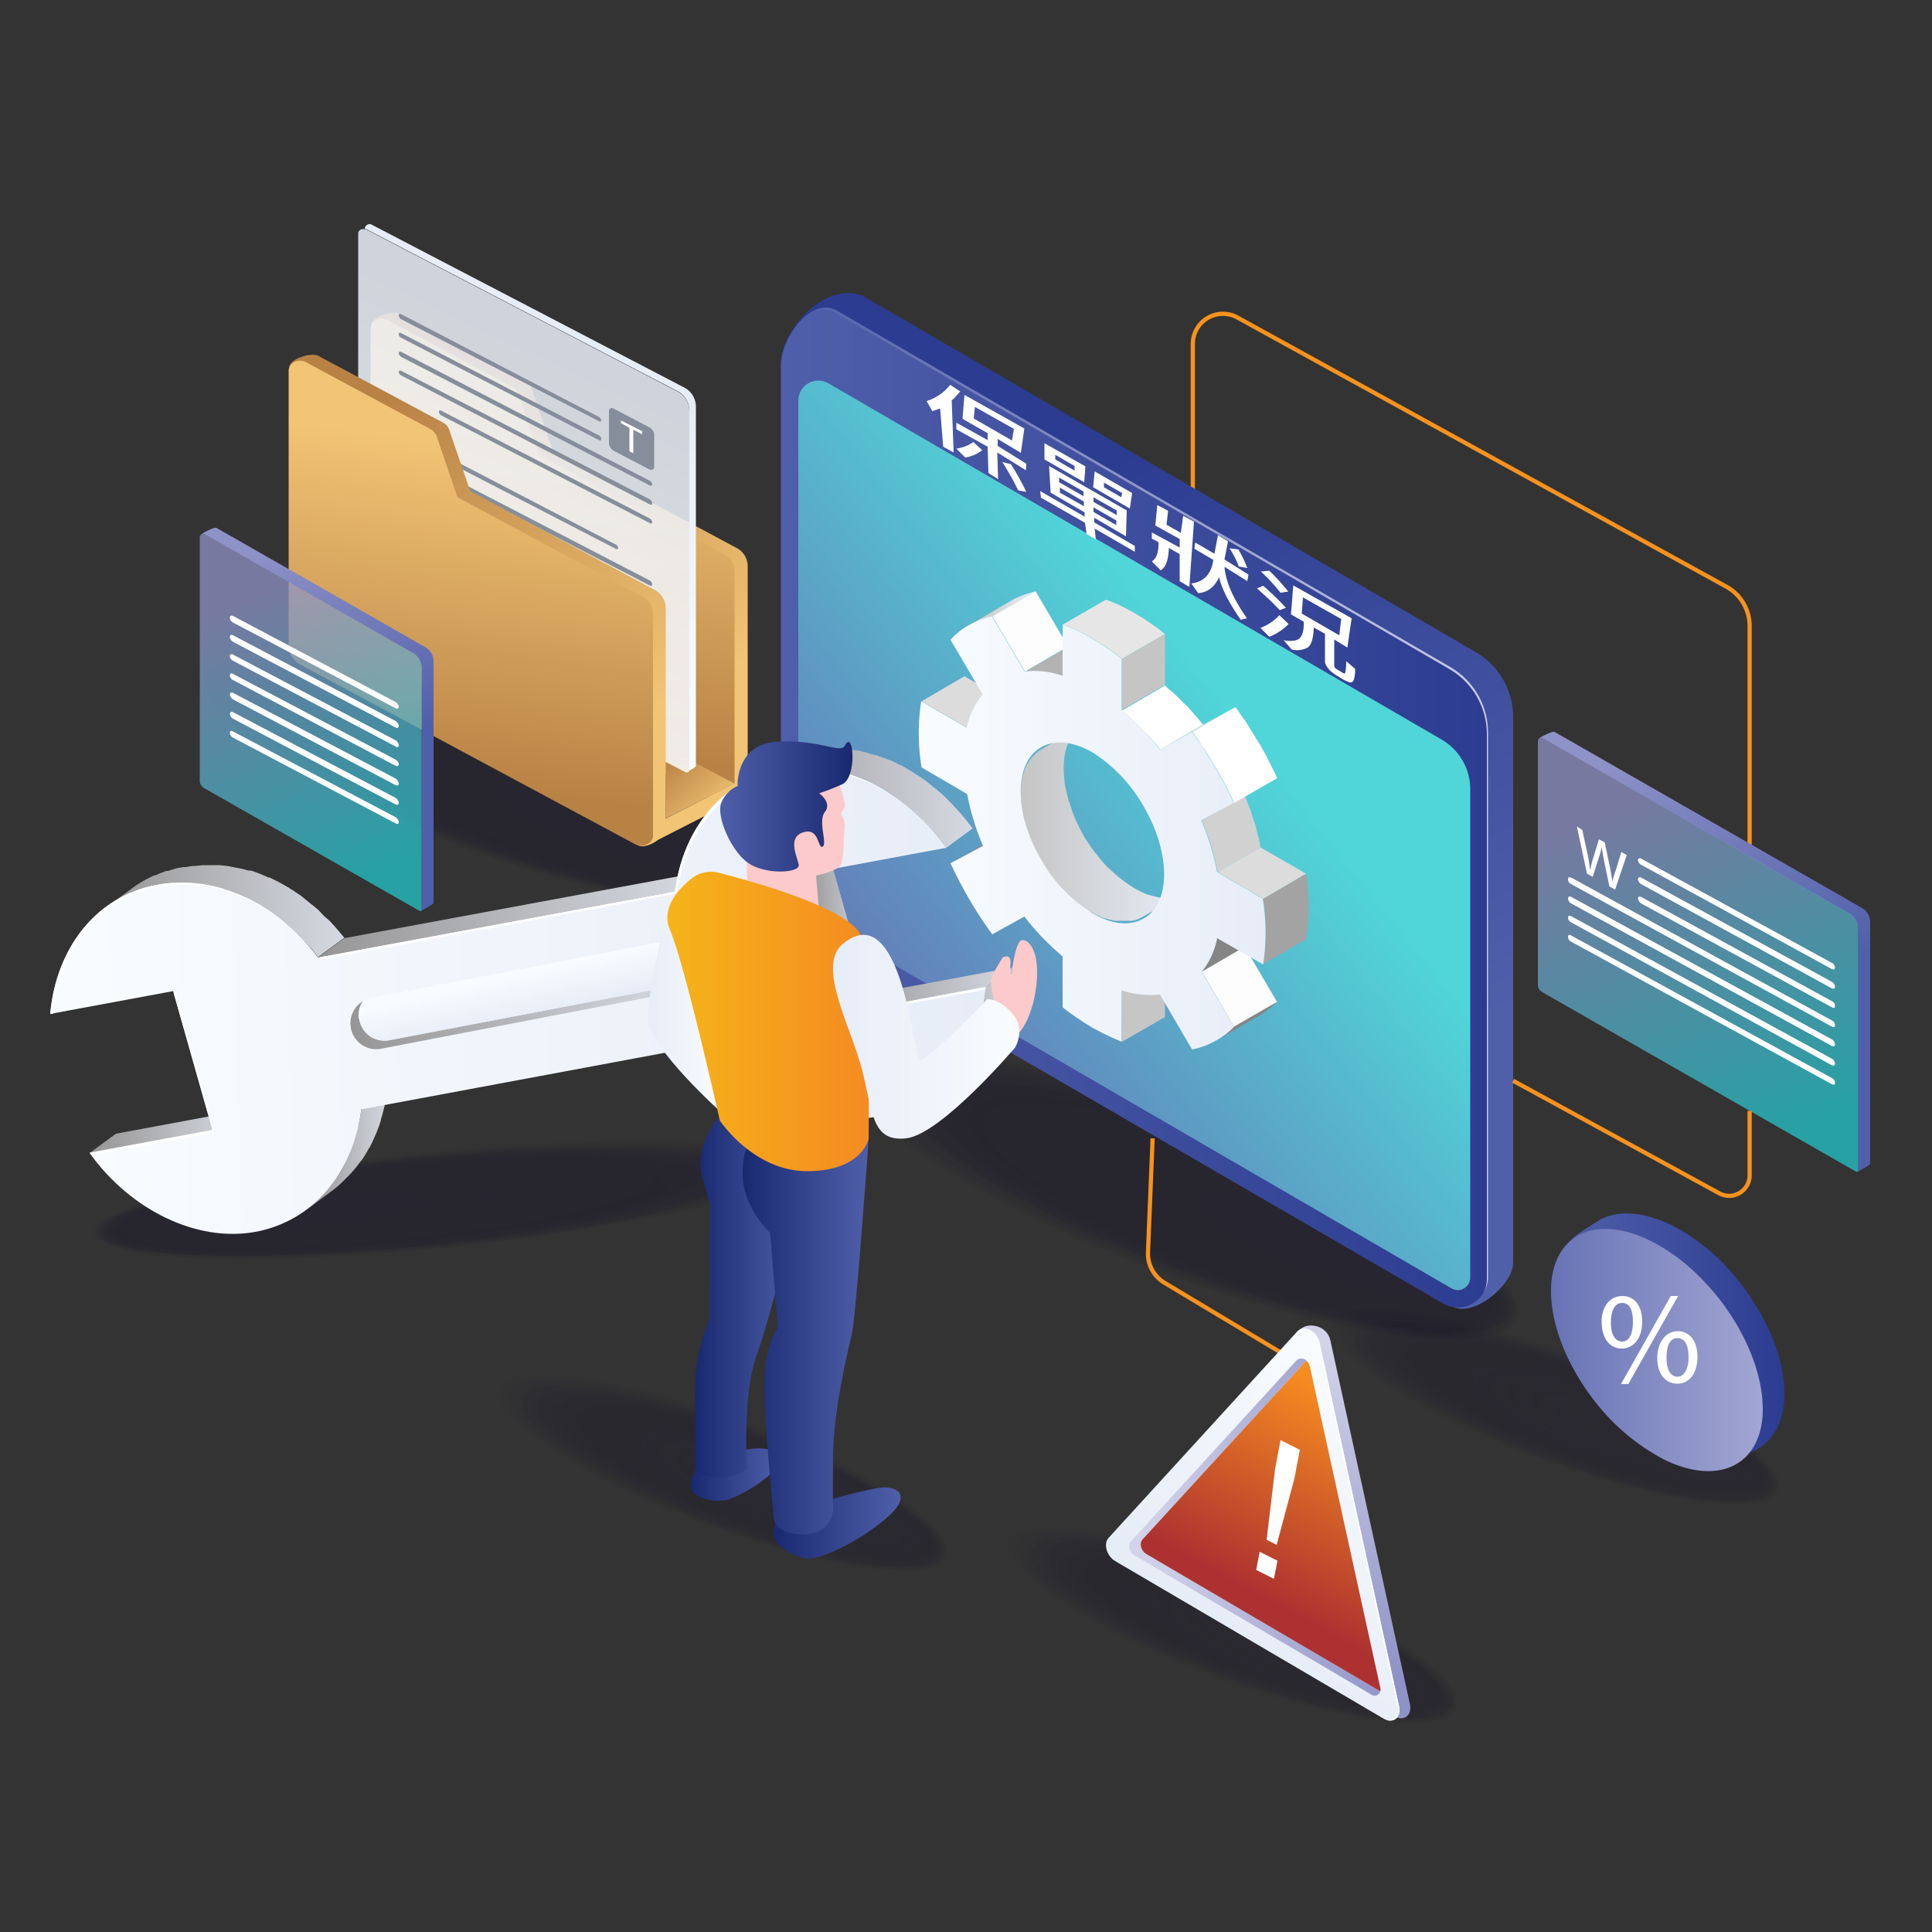 <svg xmlns="http://www.w3.org/2000/svg" xmlns:xlink="http://www.w3.org/1999/xlink" viewBox="0 0 500 500"><rect x="0" y="0" width="500" height="500" fill="#333333" stroke="none"/><defs><style>.a,.bd{fill:none;}.b{opacity:0.33;}.aa,.ab,.ac,.ad,.ae,.af,.ag,.ah,.ai,.aj,.ak,.al,.am,.an,.ao,.ap,.aq,.ar,.as,.at,.au,.av,.aw,.ax,.ay,.az,.ba,.bb,.c,.d,.e,.f,.g,.h,.i,.j,.k,.l,.m,.n,.o,.p,.q,.r,.s,.t,.u,.v,.w,.x,.y,.z{fill:#0f0a26;}.c{opacity:0;}.d{opacity:0.02;}.e{opacity:0.04;}.f{opacity:0.06;}.g{opacity:0.08;}.h{opacity:0.1;}.i{opacity:0.12;}.j{opacity:0.14;}.k{opacity:0.16;}.l{opacity:0.18;}.m{opacity:0.2;}.n{opacity:0.22;}.o{opacity:0.24;}.p{opacity:0.25;}.q{opacity:0.27;}.r{opacity:0.29;}.s{opacity:0.31;}.t{opacity:0.33;}.u{opacity:0.35;}.v{opacity:0.37;}.w{opacity:0.39;}.x{opacity:0.41;}.y{opacity:0.43;}.z{opacity:0.45;}.aa{opacity:0.47;}.ab{opacity:0.49;}.ac{opacity:0.51;}.ad{opacity:0.53;}.ae{opacity:0.55;}.af{opacity:0.57;}.ag{opacity:0.59;}.ah{opacity:0.61;}.ai{opacity:0.63;}.aj{opacity:0.65;}.ak{opacity:0.67;}.al{opacity:0.69;}.am{opacity:0.71;}.an{opacity:0.73;}.ao{opacity:0.75;}.ap{opacity:0.76;}.aq{opacity:0.78;}.ar{opacity:0.8;}.as{opacity:0.82;}.at{opacity:0.84;}.au{opacity:0.86;}.av{opacity:0.88;}.aw{opacity:0.9;}.ax{opacity:0.92;}.ay{opacity:0.94;}.az{opacity:0.96;}.ba{opacity:0.98;}.bc{opacity:0.25;}.bd{stroke:#f6921e;stroke-miterlimit:10;stroke-width:1.09px;}.be{fill:url(#a);}.bf{fill:url(#b);}.bg{fill:#f2c475;}.bh{fill:url(#c);}.bi{opacity:0.86;fill:url(#d);}.bj{fill:url(#e);}.bk{fill:#868e9b;}.bl{fill:#fff;}.bm{fill:url(#f);}.bn{fill:url(#g);}.bo{fill:url(#h);}.bp{fill:url(#i);}.bq{fill:url(#j);}.br{fill:url(#k);}.bs{isolation:isolate;}.bt{fill:#818181;}.bu{fill:#dcdcdc;}.bv{fill:#c6c6c6;}.bw{clip-path:url(#l);}.bx{fill:#858585;}.by{fill:url(#m);}.bz{clip-path:url(#n);}.ca{fill:url(#o);}.cb{fill:#fdfdfd;}.cc{clip-path:url(#p);}.cd{fill:#b3b3b3;}.ce{fill:#d1d1d1;}.cf{fill:#e6e6e6;}.cg{fill:#c5c5c5;}.ch{fill:#a3a3a3;}.ci{fill:url(#q);}.cj{fill:url(#r);}.ck{fill:url(#s);}.cl,.cn{opacity:0.74;}.cl{fill:url(#t);}.cm{fill:url(#u);}.cn{fill:url(#v);}.co{fill:url(#w);}.cp{fill:url(#x);}.cq{fill:url(#y);}.cr{fill:url(#z);}.cs{fill:url(#aa);}.ct{fill:url(#ab);}.cu{fill:url(#ac);}.cv{fill:url(#ad);}.cw{fill:url(#ae);}.cx{fill:url(#af);}.cy{fill:url(#ag);}.cz{fill:url(#ah);}.da{fill:url(#ai);}.db{fill:url(#aj);}.dc{fill:url(#ak);}.dd{fill:url(#al);}.de{fill:url(#am);}.df{fill:url(#an);}.dg{fill:url(#ao);}.dh{fill:url(#ap);}.di{fill:#fccaca;}.dj{fill:url(#aq);}.dk{fill:url(#ar);}.dl{fill:url(#as);}.dm{fill:url(#at);}.dn{fill:url(#au);}.do{fill:url(#av);}</style><linearGradient id="a" x1="1519.39" y1="97.32" x2="1462.7" y2="185.96" gradientTransform="matrix(-1, 0, 0, 1, 1631.71, 0)" gradientUnits="userSpaceOnUse"><stop offset="0" stop-color="#b88245"/><stop offset="1" stop-color="#f2c475"/></linearGradient><linearGradient id="b" x1="1495.13" y1="191.25" x2="1483.14" y2="105.17" xlink:href="#a"/><linearGradient id="c" x1="1460.02" y1="197.16" x2="1446.36" y2="211.73" xlink:href="#a"/><linearGradient id="d" x1="1515.56" y1="171.05" x2="1476.41" y2="87.84" gradientTransform="matrix(-1, 0, 0, 1, 1631.71, 0)" gradientUnits="userSpaceOnUse"><stop offset="0" stop-color="#f9fcff"/><stop offset="1" stop-color="#e7edf7"/></linearGradient><linearGradient id="e" x1="1511.6" y1="165.03" x2="1477.61" y2="92.81" xlink:href="#d"/><linearGradient id="f" x1="1540.55" y1="108.23" x2="1483.85" y2="196.86" xlink:href="#a"/><linearGradient id="g" x1="1516.29" y1="202.16" x2="1504.3" y2="116.08" xlink:href="#a"/><linearGradient id="h" x1="340.83" y1="285.88" x2="263.34" y2="130.9" gradientUnits="userSpaceOnUse"><stop offset="0" stop-color="#505faa"/><stop offset="1" stop-color="#2c3c91"/></linearGradient><linearGradient id="i" x1="202.08" y1="209" x2="385.05" y2="209" xlink:href="#h"/><linearGradient id="j" x1="224.31" y1="271.77" x2="324.66" y2="191.96" gradientUnits="userSpaceOnUse"><stop offset="0" stop-color="#6773b5"/><stop offset="1" stop-color="#50d5d8"/></linearGradient><linearGradient id="k" x1="203.98" y1="207.18" x2="385.05" y2="207.18" gradientUnits="userSpaceOnUse"><stop offset="0" stop-color="#505faa"/><stop offset="1" stop-color="#cacee5"/></linearGradient><clipPath id="l"><path class="a" d="M250.5,161.9l11.1-6.4.5-.3L251,161.7Z"/></clipPath><linearGradient id="m" x1="264.18" y1="212.88" x2="306.91" y2="212.88" gradientUnits="userSpaceOnUse"><stop offset="0" stop-color="#c5c5c5"/><stop offset="1" stop-color="#e7edf7"/></linearGradient><clipPath id="n"><path class="a" d="M307.2,231.2,296,237.7h-.2l11.1-6.4Z"/></clipPath><linearGradient id="o" x1="250.99" y1="157.35" x2="267.96" y2="157.35" xlink:href="#m"/><clipPath id="p"><path class="a" d="M326.1,262.7,315,269.2a24.2,24.2,0,0,0,4.4-3.5l11.1-6.4A23.6,23.6,0,0,1,326.1,262.7Z"/></clipPath><linearGradient id="q" x1="300.25" y1="188.48" x2="319.7" y2="188.48" xlink:href="#m"/><linearGradient id="r" x1="237.88" y1="215.53" x2="327.57" y2="215.53" gradientTransform="matrix(1, 0, 0, 1, 0, 0)" xlink:href="#d"/><linearGradient id="s" x1="95.27" y1="193.27" x2="76.98" y2="139.29" gradientUnits="userSpaceOnUse"><stop offset="0" stop-color="#505faa"/><stop offset="1" stop-color="#8f92c7"/></linearGradient><linearGradient id="t" x1="96.97" y1="226.31" x2="66.42" y2="154.13" gradientUnits="userSpaceOnUse"><stop offset="0" stop-color="#23c8cc"/><stop offset="1" stop-color="#8f92c7"/></linearGradient><linearGradient id="u" x1="455" y1="255.47" x2="433.06" y2="190.75" xlink:href="#s"/><linearGradient id="v" x1="459.49" y1="294.68" x2="422.52" y2="207.35" xlink:href="#t"/><linearGradient id="w" x1="17.61" y1="249.54" x2="56.42" y2="249.54" gradientTransform="matrix(1, -0.03, 0.03, 1, -1.06, 44.48)" gradientUnits="userSpaceOnUse"><stop offset="0" stop-color="#979697"/><stop offset="1" stop-color="#d6dae2"/></linearGradient><linearGradient id="x" x1="73.13" y1="255.44" x2="94.99" y2="255.44" xlink:href="#w"/><linearGradient id="y" x1="23.57" y1="192.88" x2="84.89" y2="192.88" xlink:href="#w"/><linearGradient id="z" x1="78.02" y1="195.71" x2="177.68" y2="195.71" xlink:href="#w"/><linearGradient id="aa" x1="204.06" y1="202.96" x2="220.18" y2="202.96" xlink:href="#w"/><linearGradient id="ab" x1="235.35" y1="228.89" x2="257.45" y2="228.89" xlink:href="#w"/><linearGradient id="ac" x1="213.31" y1="218.13" x2="257.45" y2="218.13" xlink:href="#w"/><linearGradient id="ad" x1="185.78" y1="167.98" x2="248.2" y2="167.98" xlink:href="#w"/><linearGradient id="ae" x1="8.36" y1="217.9" x2="250.58" y2="217.9" gradientTransform="matrix(1, -0.03, 0.03, 1, -1.06, 44.48)" xlink:href="#d"/><linearGradient id="af" x1="85.92" y1="221.97" x2="171.81" y2="221.97" xlink:href="#w"/><linearGradient id="ag" x1="129.64" y1="210.88" x2="131.86" y2="222.35" gradientTransform="matrix(1, -0.03, 0.03, 1, -1.06, 44.48)" xlink:href="#d"/><linearGradient id="ah" x1="404.2" y1="345.39" x2="461.77" y2="345.39" xlink:href="#h"/><linearGradient id="ai" x1="424.73" y1="353.73" x2="441.78" y2="363.21" xlink:href="#j"/><linearGradient id="aj" x1="401.41" y1="349.36" x2="456.21" y2="349.36" gradientUnits="userSpaceOnUse"><stop offset="0" stop-color="#6773b5"/><stop offset="1" stop-color="#a2a6d2"/></linearGradient><linearGradient id="ak" x1="249.86" y1="653.06" x2="262.78" y2="731.06" gradientTransform="matrix(0.97, 0.24, 0.04, 1.06, 49.01, -405.59)" gradientUnits="userSpaceOnUse"><stop offset="0" stop-color="#d2d3e9"/><stop offset="1" stop-color="#8f92c7"/></linearGradient><linearGradient id="al" x1="291.96" y1="657.99" x2="254.56" y2="726.67" gradientTransform="matrix(0.97, 0.24, 0.04, 1.06, 49.01, -405.59)" xlink:href="#d"/><linearGradient id="am" x1="225.29" y1="690.55" x2="291.65" y2="690.55" xlink:href="#ak"/><linearGradient id="an" x1="275.86" y1="659.48" x2="260.57" y2="715.63" gradientTransform="matrix(0.97, 0.24, 0.04, 1.06, 49.01, -405.59)" gradientUnits="userSpaceOnUse"><stop offset="0" stop-color="#f58b21"/><stop offset="1" stop-color="#ad3131"/></linearGradient><linearGradient id="ao" x1="2792.35" y1="381.59" x2="2815.68" y2="381.59" gradientTransform="matrix(-1, 0, 0, 1, 2994.45, 0)" gradientUnits="userSpaceOnUse"><stop offset="0" stop-color="#505faa"/><stop offset="1" stop-color="#182970"/></linearGradient><linearGradient id="ap" x1="2761.36" y1="394.16" x2="2794.19" y2="394.16" xlink:href="#ao"/><linearGradient id="aq" x1="2807.45" y1="261.19" x2="2826.74" y2="261.19" gradientTransform="matrix(-1, 0, 0, 1, 2994.45, 0)" xlink:href="#d"/><linearGradient id="ar" x1="2787.12" y1="335.69" x2="2814.55" y2="335.69" xlink:href="#ao"/><linearGradient id="as" x1="2769.62" y1="345.54" x2="2802.3" y2="345.54" xlink:href="#ao"/><linearGradient id="at" x1="-54.18" y1="208.7" x2="-19.91" y2="208.7" gradientTransform="translate(240.5)" xlink:href="#ao"/><linearGradient id="au" x1="2769.57" y1="264.37" x2="2821.73" y2="264.37" gradientTransform="matrix(-1, 0, 0, 1, 2994.45, 0)" gradientUnits="userSpaceOnUse"><stop offset="0" stop-color="#f58b21"/><stop offset="1" stop-color="#f5b419"/></linearGradient><linearGradient id="av" x1="2730.66" y1="268.31" x2="2778.88" y2="268.31" gradientTransform="matrix(-1, 0, 0, 1, 2994.45, 0)" xlink:href="#d"/></defs><title>大螢幕+保單狀況know-1-002</title><g class="b"><ellipse class="c" cx="304.8" cy="308.3" rx="21.7" ry="94.6" transform="translate(-90.6 486) rotate(-69.5)"/><ellipse class="d" cx="305.6" cy="308.6" rx="21.4" ry="93.4" transform="translate(-90.4 486.9) rotate(-69.5)"/><ellipse class="e" cx="306.3" cy="308.8" rx="21.1" ry="92.3" transform="translate(-90.2 487.7) rotate(-69.5)"/><ellipse class="f" cx="307" cy="309.1" rx="20.8" ry="91.1" transform="translate(-90 488.6) rotate(-69.5)"/><ellipse class="g" cx="307.7" cy="309.4" rx="20.6" ry="89.9" transform="translate(-89.7 489.5) rotate(-69.5)"/><ellipse class="h" cx="308.5" cy="309.6" rx="20.3" ry="88.7" transform="translate(-89.5 490.3) rotate(-69.5)"/><ellipse class="i" cx="309.2" cy="309.9" rx="20" ry="87.5" transform="translate(-89.3 491.2) rotate(-69.5)"/><ellipse class="j" cx="309.9" cy="310.2" rx="19.7" ry="86.4" transform="translate(-89.1 492.1) rotate(-69.5)"/><ellipse class="k" cx="310.7" cy="310.5" rx="19.4" ry="85.2" transform="matrix(0.35, -0.94, 0.94, 0.35, -88.83, 492.95)"/><ellipse class="l" cx="311.4" cy="310.7" rx="19.1" ry="84" transform="translate(-88.6 493.8) rotate(-69.5)"/><ellipse class="m" cx="312.1" cy="311" rx="18.8" ry="82.8" transform="translate(-88.4 494.7) rotate(-69.5)"/><ellipse class="n" cx="312.8" cy="311.3" rx="18.6" ry="81.6" transform="translate(-88.2 495.6) rotate(-69.5)"/><ellipse class="o" cx="313.6" cy="311.5" rx="18.3" ry="80.4" transform="translate(-87.9 496.4) rotate(-69.5)"/><ellipse class="p" cx="314.3" cy="311.8" rx="18" ry="79.3" transform="translate(-87.7 497.3) rotate(-69.5)"/><ellipse class="q" cx="315" cy="312.1" rx="17.7" ry="78.1" transform="translate(-87.5 498.2) rotate(-69.5)"/><ellipse class="r" cx="315.7" cy="312.4" rx="17.4" ry="76.9" transform="translate(-87.3 499.1) rotate(-69.6)"/><ellipse class="s" cx="316.5" cy="312.6" rx="17.1" ry="75.7" transform="translate(-87 499.9) rotate(-69.6)"/><ellipse class="t" cx="317.2" cy="312.9" rx="16.9" ry="74.5" transform="translate(-86.8 500.8) rotate(-69.6)"/><ellipse class="u" cx="317.9" cy="313.2" rx="16.6" ry="73.4" transform="translate(-86.6 501.7) rotate(-69.6)"/><ellipse class="v" cx="318.7" cy="313.4" rx="16.3" ry="72.2" transform="translate(-86.3 502.6) rotate(-69.6)"/><ellipse class="w" cx="319.4" cy="313.7" rx="16" ry="71" transform="translate(-86.1 503.5) rotate(-69.6)"/><ellipse class="x" cx="320.1" cy="314" rx="15.7" ry="69.8" transform="translate(-85.9 504.3) rotate(-69.6)"/><ellipse class="y" cx="320.8" cy="314.3" rx="15.4" ry="68.6" transform="translate(-85.7 505.2) rotate(-69.6)"/><ellipse class="z" cx="321.6" cy="314.5" rx="15.2" ry="67.5" transform="translate(-85.4 506.1) rotate(-69.6)"/><ellipse class="aa" cx="322.3" cy="314.8" rx="14.9" ry="66.3" transform="translate(-85.2 507) rotate(-69.6)"/><ellipse class="ab" cx="323" cy="315.1" rx="14.6" ry="65.1" transform="translate(-85 507.9) rotate(-69.6)"/><ellipse class="ac" cx="323.7" cy="315.4" rx="14.3" ry="63.9" transform="translate(-84.7 508.8) rotate(-69.6)"/><ellipse class="ad" cx="324.5" cy="315.6" rx="14" ry="62.7" transform="translate(-84.5 509.6) rotate(-69.6)"/><ellipse class="ae" cx="325.2" cy="315.9" rx="13.7" ry="61.5" transform="translate(-84.3 510.5) rotate(-69.6)"/><ellipse class="af" cx="325.9" cy="316.2" rx="13.4" ry="60.4" transform="translate(-84 511.4) rotate(-69.6)"/><ellipse class="ag" cx="326.7" cy="316.4" rx="13.2" ry="59.2" transform="translate(-83.8 512.3) rotate(-69.6)"/><ellipse class="ah" cx="327.4" cy="316.7" rx="12.9" ry="58" transform="translate(-83.6 513.2) rotate(-69.6)"/><ellipse class="ai" cx="328.1" cy="317" rx="12.6" ry="56.8" transform="translate(-83.3 514.1) rotate(-69.6)"/><ellipse class="aj" cx="328.8" cy="317.3" rx="12.3" ry="55.6" transform="translate(-83.1 515) rotate(-69.6)"/><ellipse class="ak" cx="329.6" cy="317.5" rx="12" ry="54.5" transform="translate(-82.9 515.9) rotate(-69.6)"/><ellipse class="al" cx="330.3" cy="317.8" rx="11.7" ry="53.3" transform="translate(-82.6 516.8) rotate(-69.6)"/><ellipse class="am" cx="331" cy="318.1" rx="11.5" ry="52.1" transform="translate(-82.4 517.7) rotate(-69.6)"/><ellipse class="an" cx="331.8" cy="318.3" rx="11.2" ry="50.9" transform="translate(-82.1 518.6) rotate(-69.6)"/><ellipse class="ao" cx="332.5" cy="318.6" rx="10.9" ry="49.7" transform="matrix(0.35, -0.94, 0.94, 0.35, -81.9, 519.47)"/><ellipse class="ap" cx="333.2" cy="318.9" rx="10.6" ry="48.6" transform="translate(-81.7 520.4) rotate(-69.6)"/><ellipse class="aq" cx="333.9" cy="319.2" rx="10.3" ry="47.4" transform="translate(-81.4 521.3) rotate(-69.7)"/><ellipse class="ar" cx="334.7" cy="319.4" rx="10" ry="46.2" transform="translate(-81.2 522.2) rotate(-69.7)"/><ellipse class="as" cx="335.4" cy="319.7" rx="9.7" ry="45" transform="translate(-80.9 523.1) rotate(-69.7)"/><ellipse class="at" cx="336.1" cy="320" rx="9.5" ry="43.8" transform="translate(-80.7 524) rotate(-69.7)"/><ellipse class="au" cx="336.8" cy="320.2" rx="9.2" ry="42.6" transform="translate(-80.4 524.9) rotate(-69.7)"/><ellipse class="av" cx="337.6" cy="320.5" rx="8.9" ry="41.5" transform="translate(-80.2 525.9) rotate(-69.7)"/><ellipse class="aw" cx="338.3" cy="320.8" rx="8.6" ry="40.3" transform="translate(-79.9 526.8) rotate(-69.7)"/><ellipse class="ax" cx="339" cy="321.1" rx="8.3" ry="39.1" transform="translate(-79.7 527.7) rotate(-69.7)"/><ellipse class="ay" cx="339.8" cy="321.3" rx="8" ry="37.9" transform="translate(-79.4 528.6) rotate(-69.7)"/><ellipse class="az" cx="340.5" cy="321.6" rx="7.8" ry="36.7" transform="translate(-79.2 529.6) rotate(-69.7)"/><ellipse class="ba" cx="341.2" cy="321.9" rx="7.5" ry="35.6" transform="translate(-78.9 530.5) rotate(-69.7)"/><ellipse class="bb" cx="341.9" cy="322.1" rx="7.2" ry="34.4" transform="translate(-78.6 531.5) rotate(-69.8)"/></g><g class="b"><ellipse class="c" cx="116.6" cy="310.1" rx="93.8" ry="12.7" transform="translate(-28.9 12.5) rotate(-5.5)"/><ellipse class="d" cx="115.8" cy="310.2" rx="92.6" ry="12.5" transform="translate(-28.9 12.4) rotate(-5.5)"/><ellipse class="e" cx="115.1" cy="310.3" rx="91.4" ry="12.4" transform="translate(-29 12.3) rotate(-5.5)"/><ellipse class="f" cx="114.3" cy="310.4" rx="90.2" ry="12.2" transform="translate(-29 12.3) rotate(-5.5)"/><ellipse class="g" cx="113.5" cy="310.4" rx="89.1" ry="12" transform="translate(-29 12.2) rotate(-5.4)"/><ellipse class="h" cx="112.8" cy="310.5" rx="87.9" ry="11.9" transform="translate(-29 12.1) rotate(-5.4)"/><ellipse class="i" cx="112" cy="310.6" rx="86.7" ry="11.7" transform="translate(-29 12) rotate(-5.4)"/><ellipse class="j" cx="111.2" cy="310.7" rx="85.6" ry="11.5" transform="translate(-29 12) rotate(-5.4)"/><ellipse class="k" cx="110.5" cy="310.7" rx="84.4" ry="11.4" transform="translate(-29 11.9) rotate(-5.4)"/><ellipse class="l" cx="109.7" cy="310.8" rx="83.2" ry="11.2" transform="translate(-29 11.8) rotate(-5.4)"/><ellipse class="m" cx="108.9" cy="310.9" rx="82.1" ry="11" transform="translate(-29 11.7) rotate(-5.4)"/><ellipse class="n" cx="108.2" cy="311" rx="80.9" ry="10.9" transform="translate(-29 11.7) rotate(-5.4)"/><ellipse class="o" cx="107.4" cy="311" rx="79.7" ry="10.7" transform="matrix(1, -0.09, 0.09, 1, -29.02, 11.59)"/><ellipse class="p" cx="106.6" cy="311.1" rx="78.5" ry="10.5" transform="translate(-29 11.5) rotate(-5.4)"/><ellipse class="q" cx="105.9" cy="311.2" rx="77.4" ry="10.4" transform="translate(-29 11.4) rotate(-5.4)"/><ellipse class="r" cx="105.1" cy="311.3" rx="76.2" ry="10.2" transform="translate(-29 11.4) rotate(-5.4)"/><ellipse class="s" cx="104.3" cy="311.3" rx="75" ry="10" transform="translate(-29 11.3) rotate(-5.4)"/><ellipse class="t" cx="103.6" cy="311.4" rx="73.9" ry="9.9" transform="translate(-29 11.2) rotate(-5.4)"/><ellipse class="u" cx="102.8" cy="311.5" rx="72.7" ry="9.7" transform="matrix(1, -0.09, 0.09, 1, -29.05, 11.14)"/><ellipse class="v" cx="102" cy="311.6" rx="71.5" ry="9.5" transform="matrix(1, -0.09, 0.09, 1, -29.05, 11.07)"/><ellipse class="w" cx="101.3" cy="311.6" rx="70.4" ry="9.4" transform="translate(-29.1 11) rotate(-5.4)"/><ellipse class="x" cx="100.5" cy="311.7" rx="69.2" ry="9.2" transform="translate(-29.1 10.9) rotate(-5.4)"/><ellipse class="y" cx="99.7" cy="311.8" rx="68" ry="9" transform="translate(-29.1 10.8) rotate(-5.4)"/><ellipse class="z" cx="99" cy="311.9" rx="66.8" ry="8.9" transform="translate(-29.1 10.8) rotate(-5.4)"/><ellipse class="aa" cx="98.2" cy="311.9" rx="65.7" ry="8.7" transform="translate(-29.1 10.7) rotate(-5.4)"/><ellipse class="ab" cx="97.4" cy="312" rx="64.5" ry="8.5" transform="translate(-29.1 10.6) rotate(-5.4)"/><ellipse class="ac" cx="96.7" cy="312.1" rx="63.3" ry="8.4" transform="translate(-29.1 10.5) rotate(-5.4)"/><ellipse class="ad" cx="95.9" cy="312.2" rx="62.2" ry="8.2" transform="translate(-29.1 10.5) rotate(-5.4)"/><ellipse class="ae" cx="95.1" cy="312.2" rx="61" ry="8" transform="translate(-29.1 10.4) rotate(-5.4)"/><ellipse class="af" cx="94.4" cy="312.3" rx="59.8" ry="7.9" transform="translate(-29.1 10.3) rotate(-5.4)"/><ellipse class="ag" cx="93.6" cy="312.4" rx="58.7" ry="7.7" transform="translate(-29.1 10.2) rotate(-5.4)"/><ellipse class="ah" cx="92.8" cy="312.5" rx="57.5" ry="7.5" transform="translate(-29.1 10.2) rotate(-5.4)"/><ellipse class="ai" cx="92.1" cy="312.6" rx="56.3" ry="7.4" transform="translate(-29.1 10.1) rotate(-5.4)"/><ellipse class="aj" cx="91.3" cy="312.6" rx="55.1" ry="7.2" transform="translate(-29.1 10) rotate(-5.4)"/><ellipse class="ak" cx="90.6" cy="312.7" rx="54" ry="7" transform="translate(-29.1 9.9) rotate(-5.4)"/><ellipse class="al" cx="89.8" cy="312.8" rx="52.8" ry="6.9" transform="translate(-29.1 9.9) rotate(-5.4)"/><ellipse class="am" cx="89" cy="312.9" rx="51.6" ry="6.7" transform="translate(-29.1 9.8) rotate(-5.4)"/><ellipse class="an" cx="88.3" cy="312.9" rx="50.5" ry="6.5" transform="translate(-29.1 9.7) rotate(-5.4)"/><ellipse class="ao" cx="87.5" cy="313" rx="49.3" ry="6.4" transform="translate(-29.1 9.6) rotate(-5.4)"/><ellipse class="ap" cx="86.7" cy="313.1" rx="48.1" ry="6.2" transform="translate(-29.1 9.5) rotate(-5.4)"/><ellipse class="aq" cx="86" cy="313.2" rx="47" ry="6" transform="translate(-29.1 9.5) rotate(-5.4)"/><ellipse class="ar" cx="85.2" cy="313.2" rx="45.8" ry="5.9" transform="translate(-29.1 9.4) rotate(-5.4)"/><ellipse class="as" cx="84.4" cy="313.3" rx="44.6" ry="5.7" transform="translate(-29.1 9.3) rotate(-5.4)"/><ellipse class="at" cx="83.7" cy="313.4" rx="43.4" ry="5.5" transform="translate(-29.1 9.2) rotate(-5.4)"/><ellipse class="au" cx="82.9" cy="313.5" rx="42.3" ry="5.4" transform="translate(-29 9.2) rotate(-5.4)"/><ellipse class="av" cx="82.1" cy="313.5" rx="41.1" ry="5.2" transform="translate(-29 9.1) rotate(-5.4)"/><ellipse class="aw" cx="81.4" cy="313.6" rx="39.9" ry="5" transform="translate(-29 9) rotate(-5.4)"/><ellipse class="ax" cx="80.6" cy="313.7" rx="38.8" ry="4.9" transform="translate(-29 8.9) rotate(-5.4)"/><ellipse class="ay" cx="79.8" cy="313.8" rx="37.6" ry="4.7" transform="translate(-29 8.8) rotate(-5.4)"/><ellipse class="az" cx="79.1" cy="313.8" rx="36.4" ry="4.5" transform="translate(-29 8.8) rotate(-5.4)"/><ellipse class="ba" cx="78.3" cy="313.9" rx="35.2" ry="4.4" transform="translate(-29 8.7) rotate(-5.4)"/><ellipse class="bb" cx="77.5" cy="314" rx="34.1" ry="4.2" transform="translate(-29 8.6) rotate(-5.4)"/></g><g class="b"><ellipse class="c" cx="123.6" cy="201.2" rx="18.8" ry="81.9" transform="translate(-108.1 246.6) rotate(-69.5)"/><ellipse class="d" cx="124.3" cy="201.4" rx="18.5" ry="80.9" transform="translate(-107.9 247.4) rotate(-69.5)"/><ellipse class="e" cx="124.9" cy="201.7" rx="18.3" ry="79.9" transform="translate(-107.7 248.1) rotate(-69.5)"/><ellipse class="f" cx="125.5" cy="201.9" rx="18" ry="78.9" transform="translate(-107.6 248.9) rotate(-69.5)"/><ellipse class="g" cx="126.1" cy="202.2" rx="17.8" ry="77.8" transform="translate(-107.4 249.6) rotate(-69.5)"/><ellipse class="h" cx="126.8" cy="202.4" rx="17.6" ry="76.8" transform="translate(-107.2 250.4) rotate(-69.5)"/><ellipse class="i" cx="127.4" cy="202.6" rx="17.3" ry="75.8" transform="translate(-107 251.1) rotate(-69.5)"/><ellipse class="j" cx="128" cy="202.9" rx="17.1" ry="74.8" transform="translate(-106.8 251.9) rotate(-69.5)"/><ellipse class="k" cx="128.7" cy="203.1" rx="16.8" ry="73.7" transform="translate(-106.6 252.6) rotate(-69.5)"/><ellipse class="l" cx="129.3" cy="203.3" rx="16.6" ry="72.7" transform="translate(-106.4 253.4) rotate(-69.5)"/><ellipse class="m" cx="129.9" cy="203.6" rx="16.3" ry="71.7" transform="translate(-106.2 254.1) rotate(-69.5)"/><ellipse class="n" cx="130.6" cy="203.8" rx="16.1" ry="70.7" transform="translate(-106 254.9) rotate(-69.5)"/><ellipse class="o" cx="131.2" cy="204" rx="15.8" ry="69.7" transform="translate(-105.8 255.6) rotate(-69.5)"/><ellipse class="p" cx="131.8" cy="204.3" rx="15.6" ry="68.6" transform="translate(-105.6 256.4) rotate(-69.5)"/><ellipse class="q" cx="132.4" cy="204.5" rx="15.3" ry="67.6" transform="translate(-105.4 257.1) rotate(-69.5)"/><ellipse class="r" cx="133.1" cy="204.7" rx="15.1" ry="66.6" transform="translate(-105.3 257.9) rotate(-69.6)"/><ellipse class="s" cx="133.7" cy="205" rx="14.8" ry="65.6" transform="translate(-105.1 258.7) rotate(-69.6)"/><ellipse class="t" cx="134.3" cy="205.2" rx="14.6" ry="64.5" transform="translate(-104.9 259.4) rotate(-69.6)"/><ellipse class="u" cx="135" cy="205.4" rx="14.3" ry="63.5" transform="translate(-104.7 260.2) rotate(-69.6)"/><ellipse class="v" cx="135.6" cy="205.7" rx="14.1" ry="62.5" transform="translate(-104.5 260.9) rotate(-69.6)"/><ellipse class="w" cx="136.2" cy="205.9" rx="13.9" ry="61.5" transform="translate(-104.3 261.7) rotate(-69.6)"/><ellipse class="x" cx="136.9" cy="206.2" rx="13.6" ry="60.4" transform="translate(-104.1 262.4) rotate(-69.6)"/><ellipse class="y" cx="137.5" cy="206.4" rx="13.4" ry="59.4" transform="translate(-103.9 263.2) rotate(-69.6)"/><ellipse class="z" cx="138.1" cy="206.6" rx="13.1" ry="58.4" transform="translate(-103.7 263.9) rotate(-69.6)"/><ellipse class="aa" cx="138.7" cy="206.9" rx="12.9" ry="57.4" transform="matrix(0.35, -0.94, 0.94, 0.35, -103.52, 264.7)"/><ellipse class="ab" cx="139.4" cy="207.1" rx="12.6" ry="56.4" transform="translate(-103.3 265.5) rotate(-69.6)"/><ellipse class="ac" cx="140" cy="207.3" rx="12.4" ry="55.3" transform="translate(-103.1 266.2) rotate(-69.6)"/><ellipse class="ad" cx="140.6" cy="207.6" rx="12.1" ry="54.3" transform="translate(-102.9 267) rotate(-69.6)"/><ellipse class="ae" cx="141.3" cy="207.8" rx="11.9" ry="53.3" transform="translate(-102.7 267.7) rotate(-69.6)"/><ellipse class="af" cx="141.9" cy="208" rx="11.6" ry="52.3" transform="translate(-102.6 268.5) rotate(-69.6)"/><ellipse class="ag" cx="142.5" cy="208.3" rx="11.4" ry="51.2" transform="translate(-102.4 269.3) rotate(-69.6)"/><ellipse class="ah" cx="143.2" cy="208.5" rx="11.1" ry="50.2" transform="translate(-102.2 270) rotate(-69.6)"/><ellipse class="ai" cx="143.8" cy="208.7" rx="10.9" ry="49.2" transform="translate(-102 270.8) rotate(-69.6)"/><ellipse class="aj" cx="144.4" cy="209" rx="10.7" ry="48.2" transform="translate(-101.8 271.6) rotate(-69.6)"/><ellipse class="ak" cx="145" cy="209.2" rx="10.4" ry="47.2" transform="translate(-101.6 272.3) rotate(-69.6)"/><ellipse class="al" cx="145.7" cy="209.4" rx="10.2" ry="46.1" transform="translate(-101.4 273.1) rotate(-69.6)"/><ellipse class="am" cx="146.3" cy="209.7" rx="9.9" ry="45.1" transform="translate(-101.2 273.8) rotate(-69.6)"/><ellipse class="an" cx="146.9" cy="209.9" rx="9.7" ry="44.1" transform="translate(-101 274.6) rotate(-69.6)"/><ellipse class="ao" cx="147.6" cy="210.2" rx="9.4" ry="43.1" transform="translate(-100.8 275.4) rotate(-69.6)"/><ellipse class="ap" cx="148.2" cy="210.4" rx="9.2" ry="42" transform="translate(-100.6 276.2) rotate(-69.6)"/><ellipse class="aq" cx="148.8" cy="210.6" rx="8.9" ry="41" transform="translate(-100.4 276.9) rotate(-69.7)"/><ellipse class="ar" cx="149.5" cy="210.9" rx="8.7" ry="40" transform="translate(-100.2 277.7) rotate(-69.7)"/><ellipse class="as" cx="150.1" cy="211.1" rx="8.4" ry="39" transform="translate(-100 278.5) rotate(-69.7)"/><ellipse class="at" cx="150.7" cy="211.3" rx="8.2" ry="37.9" transform="translate(-99.8 279.3) rotate(-69.7)"/><ellipse class="au" cx="151.3" cy="211.6" rx="7.9" ry="36.9" transform="translate(-99.6 280) rotate(-69.7)"/><ellipse class="av" cx="152" cy="211.8" rx="7.7" ry="35.9" transform="translate(-99.4 280.8) rotate(-69.7)"/><ellipse class="aw" cx="152.6" cy="212" rx="7.5" ry="34.9" transform="matrix(0.35, -0.94, 0.94, 0.35, -99.2, 281.6)"/><ellipse class="ax" cx="153.2" cy="212.3" rx="7.2" ry="33.9" transform="translate(-99 282.4) rotate(-69.7)"/><ellipse class="ay" cx="153.9" cy="212.5" rx="7" ry="32.8" transform="translate(-98.8 283.2) rotate(-69.7)"/><ellipse class="az" cx="154.5" cy="212.7" rx="6.7" ry="31.8" transform="translate(-98.6 284) rotate(-69.7)"/><ellipse class="ba" cx="155.1" cy="213" rx="6.5" ry="30.8" transform="translate(-98.4 284.8) rotate(-69.7)"/><ellipse class="bb" cx="155.8" cy="213.2" rx="6.2" ry="29.8" transform="translate(-98.2 285.6) rotate(-69.8)"/></g><g class="bc"><ellipse class="c" cx="186.3" cy="380.7" rx="14.6" ry="63.5" transform="translate(-235.5 422) rotate(-69.5)"/><ellipse class="d" cx="186.8" cy="380.9" rx="14.4" ry="62.7" transform="translate(-235.4 422.6) rotate(-69.5)"/><ellipse class="e" cx="187.3" cy="381.1" rx="14.2" ry="61.9" transform="translate(-235.2 423.2) rotate(-69.5)"/><ellipse class="f" cx="187.8" cy="381.2" rx="14" ry="61.1" transform="translate(-235.1 423.8) rotate(-69.5)"/><ellipse class="g" cx="188.3" cy="381.4" rx="13.8" ry="60.3" transform="translate(-234.9 424.4) rotate(-69.5)"/><ellipse class="h" cx="188.8" cy="381.6" rx="13.6" ry="59.5" transform="translate(-234.8 425) rotate(-69.5)"/><ellipse class="i" cx="189.3" cy="381.8" rx="13.4" ry="58.7" transform="translate(-234.6 425.6) rotate(-69.5)"/><ellipse class="j" cx="189.7" cy="382" rx="13.2" ry="57.9" transform="translate(-234.5 426.2) rotate(-69.5)"/><ellipse class="k" cx="190.2" cy="382.2" rx="13" ry="57.1" transform="translate(-234.3 426.8) rotate(-69.5)"/><ellipse class="l" cx="190.7" cy="382.3" rx="12.8" ry="56.3" transform="translate(-234.2 427.4) rotate(-69.5)"/><ellipse class="m" cx="191.2" cy="382.5" rx="12.6" ry="55.6" transform="translate(-234 427.9) rotate(-69.5)"/><ellipse class="n" cx="191.7" cy="382.7" rx="12.5" ry="54.8" transform="translate(-233.9 428.5) rotate(-69.5)"/><ellipse class="o" cx="192.2" cy="382.9" rx="12.3" ry="54" transform="translate(-233.7 429.1) rotate(-69.5)"/><ellipse class="p" cx="192.7" cy="383.1" rx="12.1" ry="53.2" transform="translate(-233.6 429.7) rotate(-69.5)"/><ellipse class="q" cx="193.2" cy="383.3" rx="11.9" ry="52.4" transform="translate(-233.4 430.3) rotate(-69.5)"/><ellipse class="r" cx="193.7" cy="383.4" rx="11.7" ry="51.6" transform="translate(-233.3 430.9) rotate(-69.6)"/><ellipse class="s" cx="194.1" cy="383.6" rx="11.5" ry="50.8" transform="translate(-233.1 431.5) rotate(-69.6)"/><ellipse class="t" cx="194.6" cy="383.8" rx="11.3" ry="50" transform="translate(-233 432.1) rotate(-69.6)"/><ellipse class="u" cx="195.1" cy="384" rx="11.1" ry="49.2" transform="translate(-232.8 432.7) rotate(-69.6)"/><ellipse class="v" cx="195.6" cy="384.2" rx="10.9" ry="48.4" transform="translate(-232.7 433.3) rotate(-69.6)"/><ellipse class="w" cx="196.1" cy="384.3" rx="10.7" ry="47.6" transform="translate(-232.5 433.9) rotate(-69.6)"/><ellipse class="x" cx="196.6" cy="384.5" rx="10.5" ry="46.8" transform="translate(-232.4 434.5) rotate(-69.6)"/><ellipse class="y" cx="197.1" cy="384.7" rx="10.4" ry="46" transform="translate(-232.2 435.1) rotate(-69.6)"/><ellipse class="z" cx="197.6" cy="384.9" rx="10.2" ry="45.3" transform="translate(-232.1 435.7) rotate(-69.6)"/><ellipse class="aa" cx="198" cy="385.1" rx="10" ry="44.5" transform="translate(-231.9 436.3) rotate(-69.6)"/><ellipse class="ab" cx="198.5" cy="385.3" rx="9.8" ry="43.7" transform="translate(-231.8 436.9) rotate(-69.6)"/><ellipse class="ac" cx="199" cy="385.4" rx="9.6" ry="42.9" transform="translate(-231.6 437.5) rotate(-69.6)"/><ellipse class="ad" cx="199.5" cy="385.6" rx="9.4" ry="42.1" transform="translate(-231.5 438.1) rotate(-69.6)"/><ellipse class="ae" cx="200" cy="385.8" rx="9.2" ry="41.3" transform="translate(-231.3 438.7) rotate(-69.6)"/><ellipse class="af" cx="200.5" cy="386" rx="9" ry="40.5" transform="translate(-231.2 439.3) rotate(-69.6)"/><ellipse class="ag" cx="201" cy="386.2" rx="8.8" ry="39.7" transform="matrix(0.35, -0.94, 0.94, 0.35, -231.03, 439.93)"/><ellipse class="ah" cx="201.5" cy="386.4" rx="8.6" ry="38.9" transform="translate(-230.9 440.5) rotate(-69.6)"/><ellipse class="ai" cx="201.9" cy="386.5" rx="8.4" ry="38.1" transform="translate(-230.7 441.1) rotate(-69.6)"/><ellipse class="aj" cx="202.4" cy="386.7" rx="8.3" ry="37.3" transform="translate(-230.6 441.8) rotate(-69.6)"/><ellipse class="ak" cx="202.9" cy="386.9" rx="8.1" ry="36.5" transform="translate(-230.4 442.4) rotate(-69.6)"/><ellipse class="al" cx="203.4" cy="387.1" rx="7.9" ry="35.7" transform="translate(-230.3 443) rotate(-69.6)"/><ellipse class="am" cx="203.9" cy="387.3" rx="7.7" ry="35" transform="translate(-230.1 443.6) rotate(-69.6)"/><ellipse class="an" cx="204.4" cy="387.4" rx="7.5" ry="34.2" transform="translate(-230 444.2) rotate(-69.6)"/><ellipse class="ao" cx="204.9" cy="387.6" rx="7.3" ry="33.4" transform="translate(-229.8 444.8) rotate(-69.6)"/><ellipse class="ap" cx="205.4" cy="387.8" rx="7.1" ry="32.6" transform="translate(-229.7 445.5) rotate(-69.6)"/><ellipse class="aq" cx="205.9" cy="388" rx="6.9" ry="31.8" transform="translate(-229.5 446.1) rotate(-69.7)"/><ellipse class="ar" cx="206.3" cy="388.2" rx="6.7" ry="31" transform="translate(-229.3 446.7) rotate(-69.7)"/><ellipse class="as" cx="206.8" cy="388.4" rx="6.5" ry="30.2" transform="translate(-229.2 447.4) rotate(-69.7)"/><ellipse class="at" cx="207.3" cy="388.5" rx="6.3" ry="29.4" transform="translate(-229 448) rotate(-69.7)"/><ellipse class="au" cx="207.8" cy="388.7" rx="6.2" ry="28.6" transform="translate(-228.9 448.6) rotate(-69.7)"/><ellipse class="av" cx="208.3" cy="388.9" rx="6" ry="27.8" transform="translate(-228.7 449.3) rotate(-69.7)"/><ellipse class="aw" cx="208.8" cy="389.1" rx="5.8" ry="27" transform="translate(-228.6 449.9) rotate(-69.7)"/><ellipse class="ax" cx="209.3" cy="389.3" rx="5.6" ry="26.2" transform="translate(-228.4 450.6) rotate(-69.7)"/><ellipse class="ay" cx="209.8" cy="389.4" rx="5.4" ry="25.4" transform="translate(-228.3 451.2) rotate(-69.7)"/><ellipse class="az" cx="210.2" cy="389.6" rx="5.2" ry="24.7" transform="matrix(0.35, -0.94, 0.94, 0.35, -228.09, 451.87)"/><ellipse class="ba" cx="210.7" cy="389.8" rx="5" ry="23.9" transform="translate(-227.9 452.5) rotate(-69.7)"/><ellipse class="bb" cx="211.2" cy="390" rx="4.8" ry="23.1" transform="translate(-227.8 453.2) rotate(-69.8)"/></g><g class="bc"><ellipse class="c" cx="317.9" cy="419.9" rx="14.6" ry="63.5" transform="translate(-186.7 570.8) rotate(-69.5)"/><ellipse class="d" cx="318.4" cy="420.1" rx="14.4" ry="62.7" transform="translate(-186.6 571.4) rotate(-69.5)"/><ellipse class="e" cx="318.8" cy="420.3" rx="14.2" ry="61.9" transform="translate(-186.4 572) rotate(-69.5)"/><ellipse class="f" cx="319.3" cy="420.5" rx="14" ry="61.1" transform="translate(-186.3 572.5) rotate(-69.5)"/><ellipse class="g" cx="319.8" cy="420.7" rx="13.8" ry="60.3" transform="translate(-186.1 573.1) rotate(-69.5)"/><ellipse class="h" cx="320.3" cy="420.8" rx="13.6" ry="59.5" transform="translate(-186 573.7) rotate(-69.5)"/><ellipse class="i" cx="320.8" cy="421" rx="13.4" ry="58.7" transform="translate(-185.8 574.3) rotate(-69.5)"/><ellipse class="j" cx="321.3" cy="421.2" rx="13.2" ry="57.9" transform="translate(-185.7 574.9) rotate(-69.5)"/><ellipse class="k" cx="321.8" cy="421.4" rx="13" ry="57.1" transform="translate(-185.5 575.5) rotate(-69.5)"/><ellipse class="l" cx="322.3" cy="421.6" rx="12.8" ry="56.3" transform="translate(-185.4 576.1) rotate(-69.5)"/><ellipse class="m" cx="322.7" cy="421.8" rx="12.6" ry="55.6" transform="matrix(0.35, -0.94, 0.94, 0.35, -185.23, 576.7)"/><ellipse class="n" cx="323.2" cy="421.9" rx="12.5" ry="54.8" transform="translate(-185.1 577.3) rotate(-69.5)"/><ellipse class="o" cx="323.7" cy="422.1" rx="12.3" ry="54" transform="translate(-184.9 577.9) rotate(-69.5)"/><ellipse class="p" cx="324.2" cy="422.3" rx="12.1" ry="53.2" transform="translate(-184.8 578.5) rotate(-69.5)"/><ellipse class="q" cx="324.7" cy="422.5" rx="11.9" ry="52.4" transform="translate(-184.6 579.1) rotate(-69.5)"/><ellipse class="r" cx="325.2" cy="422.7" rx="11.7" ry="51.6" transform="translate(-184.5 579.7) rotate(-69.6)"/><ellipse class="s" cx="325.7" cy="422.8" rx="11.5" ry="50.8" transform="translate(-184.3 580.3) rotate(-69.6)"/><ellipse class="t" cx="326.2" cy="423" rx="11.3" ry="50" transform="translate(-184.2 580.9) rotate(-69.6)"/><ellipse class="u" cx="326.7" cy="423.2" rx="11.1" ry="49.2" transform="translate(-184 581.5) rotate(-69.6)"/><ellipse class="v" cx="327.1" cy="423.4" rx="10.9" ry="48.4" transform="translate(-183.8 582.1) rotate(-69.6)"/><ellipse class="w" cx="327.6" cy="423.6" rx="10.7" ry="47.6" transform="translate(-183.7 582.7) rotate(-69.6)"/><ellipse class="x" cx="328.1" cy="423.8" rx="10.5" ry="46.8" transform="translate(-183.5 583.3) rotate(-69.6)"/><ellipse class="y" cx="328.6" cy="423.9" rx="10.4" ry="46" transform="matrix(0.35, -0.94, 0.94, 0.35, -183.38, 583.9)"/><ellipse class="z" cx="329.1" cy="424.1" rx="10.2" ry="45.3" transform="translate(-183.2 584.5) rotate(-69.6)"/><ellipse class="aa" cx="329.6" cy="424.3" rx="10" ry="44.5" transform="translate(-183.1 585.1) rotate(-69.6)"/><ellipse class="ab" cx="330.1" cy="424.5" rx="9.8" ry="43.7" transform="translate(-182.9 585.7) rotate(-69.6)"/><ellipse class="ac" cx="330.6" cy="424.7" rx="9.6" ry="42.9" transform="translate(-182.7 586.3) rotate(-69.6)"/><ellipse class="ad" cx="331" cy="424.9" rx="9.4" ry="42.1" transform="translate(-182.6 586.9) rotate(-69.6)"/><ellipse class="ae" cx="331.5" cy="425" rx="9.2" ry="41.3" transform="translate(-182.4 587.5) rotate(-69.6)"/><ellipse class="af" cx="332" cy="425.2" rx="9" ry="40.5" transform="translate(-182.3 588.2) rotate(-69.6)"/><ellipse class="ag" cx="332.5" cy="425.4" rx="8.8" ry="39.7" transform="translate(-182.1 588.8) rotate(-69.6)"/><ellipse class="ah" cx="333" cy="425.6" rx="8.6" ry="38.9" transform="translate(-182 589.4) rotate(-69.6)"/><ellipse class="ai" cx="333.5" cy="425.8" rx="8.4" ry="38.1" transform="translate(-181.8 590) rotate(-69.6)"/><ellipse class="aj" cx="334" cy="425.9" rx="8.3" ry="37.3" transform="translate(-181.6 590.6) rotate(-69.6)"/><ellipse class="ak" cx="334.5" cy="426.1" rx="8.1" ry="36.5" transform="matrix(0.35, -0.94, 0.94, 0.35, -181.47, 591.24)"/><ellipse class="al" cx="335" cy="426.3" rx="7.9" ry="35.7" transform="translate(-181.3 591.9) rotate(-69.6)"/><ellipse class="am" cx="335.4" cy="426.5" rx="7.7" ry="35" transform="translate(-181.1 592.5) rotate(-69.6)"/><ellipse class="an" cx="335.9" cy="426.7" rx="7.5" ry="34.2" transform="translate(-181 593.1) rotate(-69.6)"/><ellipse class="ao" cx="336.4" cy="426.9" rx="7.3" ry="33.4" transform="translate(-180.8 593.7) rotate(-69.6)"/><ellipse class="ap" cx="336.9" cy="427" rx="7.1" ry="32.6" transform="translate(-180.7 594.4) rotate(-69.6)"/><ellipse class="aq" cx="337.4" cy="427.2" rx="6.9" ry="31.8" transform="matrix(0.35, -0.94, 0.94, 0.35, -180.49, 595.02)"/><ellipse class="ar" cx="337.9" cy="427.4" rx="6.7" ry="31" transform="matrix(0.35, -0.94, 0.94, 0.35, -180.32, 595.66)"/><ellipse class="as" cx="338.4" cy="427.6" rx="6.5" ry="30.2" transform="translate(-180.1 596.3) rotate(-69.7)"/><ellipse class="at" cx="338.9" cy="427.8" rx="6.3" ry="29.4" transform="translate(-180 596.9) rotate(-69.7)"/><ellipse class="au" cx="339.3" cy="428" rx="6.2" ry="28.6" transform="translate(-179.8 597.6) rotate(-69.7)"/><ellipse class="av" cx="339.8" cy="428.1" rx="6" ry="27.8" transform="translate(-179.6 598.2) rotate(-69.7)"/><ellipse class="aw" cx="340.3" cy="428.3" rx="5.8" ry="27" transform="translate(-179.5 598.9) rotate(-69.7)"/><ellipse class="ax" cx="340.8" cy="428.5" rx="5.6" ry="26.2" transform="translate(-179.3 599.6) rotate(-69.7)"/><ellipse class="ay" cx="341.3" cy="428.7" rx="5.4" ry="25.4" transform="translate(-179.1 600.2) rotate(-69.7)"/><ellipse class="az" cx="341.8" cy="428.9" rx="5.2" ry="24.7" transform="matrix(0.35, -0.94, 0.94, 0.35, -178.93, 600.91)"/><ellipse class="ba" cx="342.3" cy="429" rx="5" ry="23.9" transform="translate(-178.7 601.6) rotate(-69.7)"/><ellipse class="bb" cx="342.8" cy="429.2" rx="4.8" ry="23.1" transform="translate(-178.6 602.3) rotate(-69.8)"/></g><g class="bc"><ellipse class="c" cx="401.4" cy="363.5" rx="14.6" ry="63.5" transform="translate(-79.5 612.3) rotate(-69.5)"/><ellipse class="d" cx="401.9" cy="363.7" rx="14.4" ry="62.7" transform="translate(-79.4 612.9) rotate(-69.5)"/><ellipse class="e" cx="402.4" cy="363.8" rx="14.2" ry="61.9" transform="translate(-79.2 613.5) rotate(-69.5)"/><ellipse class="f" cx="402.9" cy="364" rx="14" ry="61.1" transform="translate(-79.1 614.1) rotate(-69.5)"/><ellipse class="g" cx="403.4" cy="364.2" rx="13.8" ry="60.3" transform="translate(-78.9 614.7) rotate(-69.5)"/><ellipse class="h" cx="403.8" cy="364.4" rx="13.6" ry="59.5" transform="translate(-78.8 615.3) rotate(-69.5)"/><ellipse class="i" cx="404.3" cy="364.6" rx="13.4" ry="58.7" transform="translate(-78.6 615.9) rotate(-69.5)"/><ellipse class="j" cx="404.8" cy="364.7" rx="13.2" ry="57.9" transform="translate(-78.5 616.5) rotate(-69.5)"/><ellipse class="k" cx="405.3" cy="364.9" rx="13" ry="57.1" transform="translate(-78.3 617.1) rotate(-69.5)"/><ellipse class="l" cx="405.8" cy="365.1" rx="12.8" ry="56.3" transform="translate(-78.1 617.7) rotate(-69.5)"/><ellipse class="m" cx="406.3" cy="365.3" rx="12.6" ry="55.6" transform="translate(-78 618.2) rotate(-69.5)"/><ellipse class="n" cx="406.8" cy="365.5" rx="12.5" ry="54.8" transform="translate(-77.8 618.8) rotate(-69.5)"/><ellipse class="o" cx="407.3" cy="365.7" rx="12.3" ry="54" transform="translate(-77.7 619.4) rotate(-69.5)"/><ellipse class="p" cx="407.8" cy="365.8" rx="12.1" ry="53.2" transform="translate(-77.5 620) rotate(-69.5)"/><ellipse class="q" cx="408.2" cy="366" rx="11.9" ry="52.4" transform="translate(-77.4 620.6) rotate(-69.5)"/><ellipse class="r" cx="408.7" cy="366.2" rx="11.7" ry="51.6" transform="translate(-77.2 621.2) rotate(-69.6)"/><ellipse class="s" cx="409.2" cy="366.4" rx="11.5" ry="50.8" transform="translate(-77 621.8) rotate(-69.6)"/><ellipse class="t" cx="409.7" cy="366.6" rx="11.3" ry="50" transform="translate(-76.9 622.4) rotate(-69.6)"/><ellipse class="u" cx="410.2" cy="366.8" rx="11.1" ry="49.2" transform="translate(-76.7 623) rotate(-69.6)"/><ellipse class="v" cx="410.7" cy="366.9" rx="10.9" ry="48.4" transform="translate(-76.6 623.6) rotate(-69.6)"/><ellipse class="w" cx="411.2" cy="367.1" rx="10.7" ry="47.6" transform="translate(-76.4 624.2) rotate(-69.6)"/><ellipse class="x" cx="411.7" cy="367.3" rx="10.5" ry="46.8" transform="translate(-76.2 624.8) rotate(-69.6)"/><ellipse class="y" cx="412.1" cy="367.5" rx="10.4" ry="46" transform="translate(-76.1 625.4) rotate(-69.6)"/><ellipse class="z" cx="412.6" cy="367.7" rx="10.2" ry="45.3" transform="translate(-75.9 626) rotate(-69.6)"/><ellipse class="aa" cx="413.1" cy="367.8" rx="10" ry="44.5" transform="translate(-75.8 626.6) rotate(-69.6)"/><ellipse class="ab" cx="413.6" cy="368" rx="9.8" ry="43.7" transform="translate(-75.6 627.2) rotate(-69.6)"/><ellipse class="ac" cx="414.1" cy="368.2" rx="9.6" ry="42.9" transform="translate(-75.4 627.9) rotate(-69.6)"/><ellipse class="ad" cx="414.6" cy="368.4" rx="9.4" ry="42.1" transform="matrix(0.35, -0.94, 0.94, 0.35, -75.27, 628.46)"/><ellipse class="ae" cx="415.1" cy="368.6" rx="9.2" ry="41.3" transform="translate(-75.1 629.1) rotate(-69.6)"/><ellipse class="af" cx="415.6" cy="368.8" rx="9" ry="40.5" transform="translate(-74.9 629.7) rotate(-69.6)"/><ellipse class="ag" cx="416.1" cy="368.9" rx="8.8" ry="39.7" transform="translate(-74.8 630.3) rotate(-69.6)"/><ellipse class="ah" cx="416.5" cy="369.1" rx="8.6" ry="38.9" transform="translate(-74.6 630.9) rotate(-69.6)"/><ellipse class="ai" cx="417" cy="369.3" rx="8.4" ry="38.1" transform="translate(-74.4 631.5) rotate(-69.6)"/><ellipse class="aj" cx="417.5" cy="369.5" rx="8.3" ry="37.3" transform="translate(-74.3 632.1) rotate(-69.6)"/><ellipse class="ak" cx="418" cy="369.7" rx="8.1" ry="36.5" transform="translate(-74.1 632.8) rotate(-69.6)"/><ellipse class="al" cx="418.5" cy="369.9" rx="7.9" ry="35.7" transform="translate(-73.9 633.4) rotate(-69.6)"/><ellipse class="am" cx="419" cy="370" rx="7.7" ry="35" transform="translate(-73.8 634) rotate(-69.6)"/><ellipse class="an" cx="419.5" cy="370.2" rx="7.5" ry="34.2" transform="translate(-73.6 634.6) rotate(-69.6)"/><ellipse class="ao" cx="420" cy="370.4" rx="7.3" ry="33.4" transform="translate(-73.4 635.3) rotate(-69.6)"/><ellipse class="ap" cx="420.4" cy="370.6" rx="7.1" ry="32.6" transform="translate(-73.2 635.9) rotate(-69.6)"/><ellipse class="aq" cx="420.9" cy="370.8" rx="6.9" ry="31.8" transform="translate(-73.1 636.5) rotate(-69.7)"/><ellipse class="ar" cx="421.4" cy="370.9" rx="6.7" ry="31" transform="translate(-72.9 637.2) rotate(-69.7)"/><ellipse class="as" cx="421.9" cy="371.1" rx="6.5" ry="30.2" transform="translate(-72.7 637.8) rotate(-69.7)"/><ellipse class="at" cx="422.4" cy="371.3" rx="6.3" ry="29.4" transform="translate(-72.5 638.4) rotate(-69.7)"/><ellipse class="au" cx="422.9" cy="371.5" rx="6.2" ry="28.6" transform="translate(-72.3 639.1) rotate(-69.7)"/><ellipse class="av" cx="423.4" cy="371.7" rx="6" ry="27.8" transform="translate(-72.1 639.7) rotate(-69.7)"/><ellipse class="aw" cx="423.9" cy="371.9" rx="5.8" ry="27" transform="translate(-71.9 640.4) rotate(-69.7)"/><ellipse class="ax" cx="424.4" cy="372" rx="5.6" ry="26.2" transform="translate(-71.8 641) rotate(-69.7)"/><ellipse class="ay" cx="424.8" cy="372.2" rx="5.4" ry="25.4" transform="translate(-71.6 641.7) rotate(-69.7)"/><ellipse class="az" cx="425.3" cy="372.4" rx="5.2" ry="24.7" transform="translate(-71.4 642.4) rotate(-69.7)"/><ellipse class="ba" cx="425.8" cy="372.6" rx="5" ry="23.9" transform="translate(-71.2 643.1) rotate(-69.7)"/><ellipse class="bb" cx="426.3" cy="372.8" rx="4.8" ry="23.1" transform="translate(-71 643.7) rotate(-69.8)"/></g><path class="bd" d="M308.7,128.3V89a7.8,7.8,0,0,1,11.6-6.8l126.6,69.7a11.6,11.6,0,0,1,5.9,10v57.7"/><path class="be" d="M137.5,100.4l5.4,15.8,47.7,25.6a5.3,5.3,0,0,1,2.9,4.5v57.4c0,2.1-5.1,5.3-7.1,4.2l-84-48.3a5.7,5.7,0,0,1-3.2-5.1V92.8l-3.1-8.7c0-2.1,5.6-3.9,7.5-2.9l32.2,17.3A3.5,3.5,0,0,1,137.5,100.4Z"/><path class="bf" d="M134.1,102l5.5,15.8,47.7,25.6a5.2,5.2,0,0,1,2.8,4.5v57.4c0,2.1-2.5,3.4-4.5,2.3L99.1,161.2a5.8,5.8,0,0,1-3.2-5.1v-71c0-2.1,2.4-3.3,4.4-2.3l32.2,17.3A3,3,0,0,1,134.1,102Z"/><polygon class="bg" points="190.8 202.4 170.4 212.8 170.4 217.3 190.8 206.9 190.8 202.4"/><polygon class="bh" points="190.1 202.8 172.3 193.4 172.3 211.8 190.1 202.8"/><path class="bi" d="M92.7,60.3v93.6a3.1,3.1,0,0,0,1.8,2.8l83,43.2h.3a.6.6,0,0,0,.6-.6V106.3a5.7,5.7,0,0,0-3.1-5l-80.7-42H94A1.2,1.2,0,0,0,92.7,60.3Z"/><path class="bj" d="M94.4,59.2h.2l80.7,42a5.7,5.7,0,0,1,3.1,5v93.2s1.7-.8,1.7-1.2V105.2a5.6,5.6,0,0,0-3.2-5l-80.6-42a1.1,1.1,0,0,0-.7-.2A1.3,1.3,0,0,0,94.4,59.2Z"/><path class="bk" d="M103.8,82.6,155,109c.3.2.6.1.6-.2h0a1.3,1.3,0,0,0-.6-.9L103.8,81.3c-.3-.2-.6-.1-.6.2v.2A1.3,1.3,0,0,0,103.8,82.6Z"/><path class="bk" d="M103.8,87.4,155,113.9c.3.2.6.1.6-.2v-.2a1,1,0,0,0-.6-.8L103.8,86.2c-.3-.2-.6-.1-.6.2h0A1,1,0,0,0,103.8,87.4Z"/><path class="bk" d="M103.9,92.4l64.2,33.2c.4.2.7.1.7-.2h0a1.2,1.2,0,0,0-.7-1L103.9,91.1c-.4-.2-.7-.1-.7.3h0A1.4,1.4,0,0,0,103.9,92.4Z"/><path class="bk" d="M103.9,97.2l64.2,33.3c.4.2.7.1.7-.3h0a1.4,1.4,0,0,0-.7-1L103.9,96c-.4-.2-.7-.1-.7.2h0A1.2,1.2,0,0,0,103.9,97.2Z"/><path class="bk" d="M114.2,107.5l54,27.9c.3.2.6.1.6-.2h0a1.3,1.3,0,0,0-.6-1l-54-27.9c-.4-.2-.6-.1-.6.2v.2A1.1,1.1,0,0,0,114.2,107.5Z"/><path class="bk" d="M103.8,113.3,159.3,142c.4.2.7.1.7-.2h0a1.2,1.2,0,0,0-.7-.9L103.8,112c-.3-.1-.6,0-.6.3h0A1.3,1.3,0,0,0,103.8,113.3Z"/><path class="bk" d="M103.9,118.2l64.2,33.3c.4.2.7.1.7-.3h0a1.4,1.4,0,0,0-.7-1l-64.2-33.3c-.4-.2-.7,0-.7.3h0A1.2,1.2,0,0,0,103.9,118.2Z"/><path class="bk" d="M103.9,123.1l64.2,33.3c.4.2.7,0,.7-.3h0a1.2,1.2,0,0,0-.7-1l-64.2-33.3c-.4-.2-.7,0-.7.3h0A1.2,1.2,0,0,0,103.9,123.1Z"/><path class="bk" d="M103.9,128l64.2,33.3c.4.2.7,0,.7-.3h0a1.2,1.2,0,0,0-.7-1l-64.2-33.3c-.4-.2-.7-.1-.7.3h0A1.4,1.4,0,0,0,103.9,128Z"/><path class="bk" d="M114.2,138.2l54,28a.4.4,0,0,0,.6-.3h0a1.3,1.3,0,0,0-.6-.9l-54-28q-.6-.2-.6.3h0A1.1,1.1,0,0,0,114.2,138.2Z"/><path class="bk" d="M158.9,116.7l9,4.7c.8.4,1.4.1,1.4-.5v-8.5a2.4,2.4,0,0,0-1.4-1.9l-9-4.7c-.7-.4-1.3-.1-1.3.5v8.5A2.5,2.5,0,0,0,158.9,116.7Z"/><path class="bl" d="M163.9,117.3l-1-.5v-6.1l-2.2-1.2v-.7l5.5,2.8v.8l-2.3-1.2Z"/><path class="bm" d="M116.3,111.4l5.4,15.7,47.8,25.6a5.4,5.4,0,0,1,2.8,4.5v57.4c0,2.1-5.1,5.3-7.1,4.2L81.3,170.5a5.7,5.7,0,0,1-3.2-5.1V103.7L74.9,95c0-2.1,5.6-3.9,7.5-2.9l32.3,17.3A3.2,3.2,0,0,1,116.3,111.4Z"/><path class="bn" d="M113,112.9l5.4,15.8,47.7,25.6a5.3,5.3,0,0,1,2.9,4.5v57.4c0,2.1-2.6,3.4-4.6,2.3L77.9,172.1a5.8,5.8,0,0,1-3.2-5.1V96c0-2.1,2.5-3.3,4.4-2.3L111.3,111A3.5,3.5,0,0,1,113,112.9Z"/><path class="bo" d="M223.2,76.5l158.6,92.2a19.4,19.4,0,0,1,9.8,16.9V326.7c0,6-10.5,14.4-15.7,11.4l-158.3-99a17.8,17.8,0,0,1-9-15.5L202.1,93.8C202.1,86.3,212.7,72.7,223.2,76.5Z"/><path class="bp" d="M216.6,80.4l158.7,92.2a19.5,19.5,0,0,1,9.7,16.9V330.6a7.7,7.7,0,0,1-11.6,6.7L211.1,243.1a18.1,18.1,0,0,1-9-15.6V94.7C202.1,87.2,210.2,76.7,216.6,80.4Z"/><path class="bq" d="M377.3,333.9a3.7,3.7,0,0,1-1.7-.5L213.3,239.2a13.8,13.8,0,0,1-6.7-11.7V103.7a5.2,5.2,0,0,1,5.2-5.2,5.9,5.9,0,0,1,2.6.7l158.7,92.2a14.9,14.9,0,0,1,7.4,13V330.6A3.3,3.3,0,0,1,377.3,333.9Z"/><path class="br" d="M375.3,172.6,216.6,80.4c-4.5-2.6-9.8,1.8-12.6,7.3,2.8-5.2,8-9.3,12.3-6.7L375,173.1a19.5,19.5,0,0,1,9.8,16.9V331.1a6.9,6.9,0,0,1-1,3.6,7.4,7.4,0,0,0,1.3-4.1V189.5A19.6,19.6,0,0,0,375.3,172.6Z"/><g class="bs"><polygon class="bt" points="246.1 223.4 257.2 217 265.6 212.4 254.5 218.9 246.1 223.4"/><polygon class="bu" points="249.6 175 238.5 181.5 250.3 188.3 261.4 181.9 249.6 175"/><polygon class="bv" points="290.3 256.3 301.4 249.8 301.5 263.2 290.4 269.6 290.3 256.3"/><g class="bs"><g class="bw"><g class="bs"><path class="bx" d="M250.5,161.9l11.1-6.4.5-.3L251,161.7l-.5.2"/></g></g></g><path class="by" d="M304.1,232.3h-.2a10.6,10.6,0,0,1-3.1.1h0a20.9,20.9,0,0,1-3.4-.8h-.1a21.4,21.4,0,0,1-3.5-1.6,36.4,36.4,0,0,1-3.5-2.4h0a31.7,31.7,0,0,1-3.4-3h-.1a28.9,28.9,0,0,1-3.1-3.7h-.1a44.3,44.3,0,0,1-2.9-4.2,52.1,52.1,0,0,1-2.4-4.7h0a41.9,41.9,0,0,1-1.6-4.6h-.1c-.4-1.5-.7-3-1-4.4h0a31.9,31.9,0,0,1-.3-4.2h0a21.3,21.3,0,0,1,.3-3.7h0a24.2,24.2,0,0,1,1-3.2h.1a6,6,0,0,1,1.4-2.1,1.8,1.8,0,0,1,.5-.7,12,12,0,0,1,2.1-1.7l-11.1,6.5a6.8,6.8,0,0,0-2.1,1.7l-.6.6-.6.8-.7,1.2v.2h-.1l-.3.7-.3,1-.3.9a.7.7,0,0,1-.1.5h0v.3c-.1.3-.1.5-.2.8v.9a1.9,1.9,0,0,0-.1.8v.8h0v1.5c0,.3.1.6.1.9s.1.6.1.9.1.5.1.8h0c.1.2.1.6.2.9a17020141992232.8,17020141992232.8,0,0,0,.4,1.8c.1.3.1.6.2,1a1.4,1.4,0,0,1,.2.6h0v.2l.3.9.3.9.3.9a3.6,3.6,0,0,1,.4.9l.3.8h.1l.3.9a4.1,4.1,0,0,1,.5.9,5.4,5.4,0,0,1,.5,1.1l.9,1.5v.2l1.6,2.4,1,1.5.3.4h.1l.4.6.7.8.7.9a6,6,0,0,1,.8.8l.5.6h.1v.2a6,6,0,0,1,.8.8l.9.8.8.7.8.6h.1l.8.6.8.6.8.6.8.4h.2l.6.4.8.4.7.3.8.4.6.2h.2l.7.2.8.2.8.2h4.5l1.3-.3,1.3-.6,11.1-6.4A9.2,9.2,0,0,1,304.1,232.3Z"/><g class="bs"><g class="bz"><g class="bs"><path class="bx" d="M295.8,237.8l11.1-6.4.3-.2L296,237.7h-.2"/></g></g></g><path class="ca" d="M268,153l-2.9.9h0a20.8,20.8,0,0,0-3,1.3L251,161.7a10.1,10.1,0,0,1,3-1.3,15.2,15.2,0,0,1,2.8-.9Z"/><polygon class="cb" points="256.8 159.5 268 153 276.4 167.3 265.3 173.8 256.8 159.5"/><polygon class="cb" points="311 251.4 322.1 245 330.5 259.3 319.4 265.7 311 251.4"/><g class="bs"><g class="cc"><g class="bs"><path class="bx" d="M319.4,265.7l11.1-6.4a23.6,23.6,0,0,1-4.4,3.4L315,269.2a24.2,24.2,0,0,0,4.4-3.5"/></g></g></g><path class="cd" d="M275.1,174.9l11.1-6.5-.6-.2-1.3-.3-1.4-.3-1.3-.2h-5.2l-11.1,6.5a23.4,23.4,0,0,1,4.6-.1h.2A23.7,23.7,0,0,1,275.1,174.9Z"/><path class="bx" d="M315,242.8a24.4,24.4,0,0,1-1.5,4.8h0a25.9,25.9,0,0,1-2.5,3.9l11.1-6.5,1.4-1.9c.4-.6.7-1.3,1.1-2h0l.6-1.6a7.8,7.8,0,0,0,.5-1.4l.3-1.3a.9.9,0,0,0,.1-.5Z"/><path class="bl" d="M300.3,194l11.1-6.5h-.1l-1.4-1.7-1.4-1.6-1.2-1.4a2.3,2.3,0,0,1-.7-.7h-.2a1,1,0,0,0-.4-.5l-1.3-1.3-1.2-1.1-1.3-1.1a4.6,4.6,0,0,0-.7-.7l-11.1,6.5a52.5,52.5,0,0,1,4.9,4.6l.2.2C297.1,190.2,298.7,192,300.3,194Z"/><path class="ce" d="M315.1,225.7l11.1-6.4c0-.2-.1-.4-.1-.7l-.3-1.5c-.1-.5-.3-1-.4-1.5a12.4,12.4,0,0,0-.4-1.6,5.6,5.6,0,0,0-.4-1.2h0a.4.4,0,0,0-.1-.3,14.2,14.2,0,0,0-.5-1.6,8.8,8.8,0,0,0-.5-1.5l-.6-1.6a7.7,7.7,0,0,0-.7-1.6v-.2L311,212.3a70.8,70.8,0,0,1,2.5,6.8h0A61.3,61.3,0,0,1,315.1,225.7Z"/><path class="cf" d="M301.4,164l-1.9-1.5-1.9-1.3-1.7-1.2-1.8-1-.4-.3-1.3-.7-1.7-.9-1.7-.8-1.7-.7-1.1-.4-11.1,6.4a42.7,42.7,0,0,1,7.5,3.6,71.7,71.7,0,0,1,7.8,5.3l11.1-6.4Z"/><polygon class="cg" points="290.4 170.5 301.5 164.1 301.5 177.2 290.4 183.7 290.4 170.5"/><path class="ch" d="M338.7,235v-1.7a13.4,13.4,0,0,1-.1-2c-.1-.7-.1-1.3-.2-2s-.1-1.4-.2-2.1-.1-.7-.2-1.1l-11.1,6.5a53.9,53.9,0,0,1,.7,8.8h0a50.9,50.9,0,0,1-.7,8.1l11.1-6.4.3-1.9a15,15,0,0,0,.2-2,14.1,14.1,0,0,0,.1-2,13.4,13.4,0,0,0,.1-2v-.2Z"/><polygon class="bu" points="315.1 225.7 326.2 219.3 338 226.1 326.9 232.6 315.1 225.7"/><polygon class="ci" points="300.3 194 311.4 187.5 319.7 183 308.6 189.4 300.3 194"/><path class="bl" d="M329.9,200l-1-2-1.1-2.2-1.7-3.1-.6-.9a.3.3,0,0,0-.1-.2,3.5,3.5,0,0,1-.5-.8l-2.6-4.2-.4-.5-2-2.9-.2-.2-11.1,6.4c.9,1.2,1.7,2.4,2.5,3.7a43.2,43.2,0,0,1,2.7,4.2l.6,1a97.1,97.1,0,0,1,5,9.5l11.1-6.4Z"/><path class="cj" d="M326.9,249.6,315,242.8a20,20,0,0,1-4,8.7l8.4,14.2a19.2,19.2,0,0,1-4.9,3.7,19.8,19.8,0,0,1-6,2.2l-8.3-14.2a24.4,24.4,0,0,1-9.9-1.1v13.3a67.5,67.5,0,0,1-7.7-3.7,79.4,79.4,0,0,1-7.6-5.2V247.5a65.2,65.2,0,0,1-9.9-10.3l-8.3,4.6a99.9,99.9,0,0,1-5.9-9,105.6,105.6,0,0,1-4.9-9.4l8.4-4.5a65.4,65.4,0,0,1-4.1-13.4l-11.8-6.9a54.6,54.6,0,0,1-.1-17.1l11.8,6.8a20.3,20.3,0,0,1,4.1-8.6l-8.3-14.1a16.9,16.9,0,0,1,4.9-3.9,20.4,20.4,0,0,1,5.8-2.2l8.5,14.3a21.4,21.4,0,0,1,9.8,1.1V161.6a42.7,42.7,0,0,1,7.5,3.6,71.7,71.7,0,0,1,7.8,5.3v13.2a69.8,69.8,0,0,1,9.9,10.3l8.3-4.6a90.7,90.7,0,0,1,5.8,8.9,97.1,97.1,0,0,1,5,9.5l-8.4,4.5a65.4,65.4,0,0,1,4.1,13.4l11.8,6.9A53.8,53.8,0,0,1,326.9,249.6Zm-31.1-11.8c7.3-3.9,7.3-17.1,0-29.4a39.4,39.4,0,0,0-13.1-13.7c-4.7-2.7-9.5-3.4-13.1-1.4-7.2,3.9-7.3,17.1,0,29.4a38.1,38.1,0,0,0,13.1,13.6c4.7,2.8,9.5,3.5,13.1,1.5"/></g><path class="ck" d="M112.2,171.2v62.5c0,.3-2.3,1.5-3.2,2s.1-.2.1-.4V172.8a4.4,4.4,0,0,0-2.1-3.7L52.9,138.2h-.4a.7.7,0,0,0-.5.3c.4-.7,3.3-1.9,3.6-1.9H56l54.1,30.9A4.2,4.2,0,0,1,112.2,171.2Z"/><path class="cl" d="M109.1,172.8v62.5c0,.2,0,.3-.1.4h-.5L52.9,204a2.2,2.2,0,0,1-1.2-2.1V139c0-.2,0-.3.1-.4l.2-.2a.7.7,0,0,1,.5-.3h.4L107,169.1A4.4,4.4,0,0,1,109.1,172.8Z"/><path class="bl" d="M102.4,183.3,60.3,161.1a1.4,1.4,0,0,1-.8-1.3h0c0-.4.3-.6.8-.4l42.1,22.3a1.6,1.6,0,0,1,.8,1.2h0C103.2,183.4,102.8,183.5,102.4,183.3Z"/><path class="bl" d="M102.4,188.3,60.3,166.1a1.6,1.6,0,0,1-.8-1.3h0c0-.4.3-.6.8-.4l42.1,22.2a1.8,1.8,0,0,1,.8,1.3h0C103.2,188.3,102.8,188.5,102.4,188.3Z"/><path class="bl" d="M102.4,193.2,60.3,171a1.4,1.4,0,0,1-.8-1.2h0c0-.5.3-.6.8-.4l42.1,22.2a1.7,1.7,0,0,1,.8,1.3h0C103.2,193.3,102.8,193.5,102.4,193.2Z"/><path class="bl" d="M102.4,198.2,60.3,176a1.4,1.4,0,0,1-.8-1.2h0c0-.5.3-.7.8-.4l42.1,22.2a1.6,1.6,0,0,1,.8,1.2h0A.5.5,0,0,1,102.4,198.2Z"/><path class="bl" d="M102.4,203.2,60.3,181a1.6,1.6,0,0,1-.8-1.3h0c0-.4.3-.6.8-.4l42.1,22.2a2,2,0,0,1,.8,1.3h0C103.2,203.3,102.8,203.4,102.4,203.2Z"/><path class="bl" d="M102.4,208.2,60.3,186a1.6,1.6,0,0,1-.8-1.3h0c0-.4.3-.6.8-.4l42.1,22.2a1.8,1.8,0,0,1,.8,1.3h0C103.2,208.2,102.8,208.4,102.4,208.2Z"/><path class="bl" d="M102.4,213.1,60.3,190.9a1.4,1.4,0,0,1-.8-1.2h0c0-.5.3-.7.8-.4l42.1,22.2a1.7,1.7,0,0,1,.8,1.3h0C103.2,213.2,102.8,213.4,102.4,213.1Z"/><path class="cm" d="M484,238.7v62.5c0,.3-2.3,1.5-3.2,2s.1-.2.1-.4V240.3a4.4,4.4,0,0,0-2.1-3.7L399.2,191h-.4l-.5.2c.4-.6,3.3-1.8,3.6-1.8h.4L481.9,235A4.2,4.2,0,0,1,484,238.7Z"/><path class="cn" d="M480.9,240.3v62.5c0,.2-.1.3-.1.4h-.5l-81.1-46.4a2.2,2.2,0,0,1-1.2-2.1V191.8c0-.2,0-.3.1-.4l.2-.3.5-.2h.4l79.6,45.6A4.4,4.4,0,0,1,480.9,240.3Z"/><path class="bl" d="M474.1,250.8l-49.4-27a1.6,1.6,0,0,1-.8-1.2h0a.5.5,0,0,1,.8-.4l49.4,27a1.4,1.4,0,0,1,.8,1.2h0C474.9,250.9,474.6,251,474.1,250.8Z"/><path class="bl" d="M474.1,255.8l-49.4-27a1.7,1.7,0,0,1-.8-1.3h0c0-.4.4-.6.8-.4l49.4,27a1.6,1.6,0,0,1,.8,1.3h0C474.9,255.8,474.6,256,474.1,255.8Z"/><path class="bl" d="M474.1,260.7l-49.4-26.9a1.8,1.8,0,0,1-.8-1.3h0c0-.4.4-.6.8-.4l49.4,27a1.4,1.4,0,0,1,.8,1.3h0C474.9,260.8,474.6,261,474.1,260.7Z"/><path class="bl" d="M474.1,265.7l-67.5-36.9a1.4,1.4,0,0,1-.8-1.3h0c0-.4.3-.6.8-.4l67.5,37a1.4,1.4,0,0,1,.8,1.2h0C474.9,265.8,474.6,266,474.1,265.7Z"/><path class="bl" d="M474.1,270.7l-67.5-36.9a1.6,1.6,0,0,1-.8-1.3h0c0-.4.3-.6.8-.4L474.1,269a1.6,1.6,0,0,1,.8,1.3h0C474.9,270.8,474.6,270.9,474.1,270.7Z"/><path class="bl" d="M474.1,275.7l-67.5-37a1.4,1.4,0,0,1-.8-1.2h0c0-.5.3-.6.8-.4L474.1,274a1.6,1.6,0,0,1,.8,1.3h0C474.9,275.7,474.6,275.9,474.1,275.7Z"/><path class="bl" d="M474.1,280.6l-67.5-36.9a1.4,1.4,0,0,1-.8-1.2h0c0-.5.3-.7.8-.4L474.1,279a1.4,1.4,0,0,1,.8,1.2h0C474.9,280.7,474.6,280.9,474.1,280.6Z"/><path class="bl" d="M410.7,226.1l-2.6-12.2,1.4.9,1.3,6a40.7,40.7,0,0,1,.7,4.2h.1a21.4,21.4,0,0,1,.8-3.2l1.4-4.6,1.5.8,1.3,6.2c.3,1.4.5,2.8.7,4h0a21.2,21.2,0,0,1,.9-3.1l1.4-4.6,1.4.8-3,8.9-1.5-.8-1.3-6.3c-.3-1.5-.5-2.7-.7-3.9h0a19.2,19.2,0,0,1-.8,3l-1.5,4.7Z"/><g class="bs"><polygon class="co" points="30 293.4 23.2 298.4 55 292.5 61.8 287.5 30 293.4"/><path class="cp" d="M93.5,287.1c-.2,1.3-.4,2.7-.7,4h0l-.9,3.3-.3.9a20,20,0,0,1-1,2.6c-.1.3-.1.5-.2.8L88.8,302a23,23,0,0,1-2.1,3.3l-.2.3a24.5,24.5,0,0,1-2.9,3.5l-.8.9c-1.2,1.1-2.3,2.2-3.6,3.2l6.7-5a27.4,27.4,0,0,0,3.6-3.2l.9-.9a29.7,29.7,0,0,0,2.8-3.4c.1-.1.2-.2.2-.3h.1a26.3,26.3,0,0,0,2-3.3h.1c.5-1,1-2,1.4-3s.1-.1.1-.2l.3-.7.7-1.8.3-.9a2.9,2.9,0,0,0,.2-.9l.3-.9.6-2.4h0a23.8,23.8,0,0,0,.5-2.6,5.9,5.9,0,0,0,.2-1.4Z"/><path class="cq" d="M52.1,228.8h0a52.3,52.3,0,0,1,5.4,1.2h.3a33.9,33.9,0,0,1,5.3,2l.4.2,4.8,2.6.7.5,3.5,2.5,2,1.6,2.8,2.6,1.2,1.3a40,40,0,0,1,3.8,4.4l6.8-5c-1.2-1.5-2.5-3-3.8-4.4L84,237.2l-1.6-1.7-1.2-1-2-1.6-1.2-1-2.2-1.5-.7-.4-.4-.3L72,228.2l-1.8-.9-.4-.2h-.3l-2.3-1-2.2-.8h-.7l-1.4-.4-2.1-.4-2-.4h0l-2-.2H52.6l-2.1.2a9.1,9.1,0,0,0-2.3.3h-.8l-1.7.3-1.3.4-.9.3H43l-1.3.5-1.7.7h-.3l-.5.3a30.1,30.1,0,0,0-4.9,2.9l-6.8,5a31,31,0,0,1,5-2.9l.8-.4,1.7-.7a8.5,8.5,0,0,1,1.7-.6l1-.3,2.9-.7a27.4,27.4,0,0,1,5.6-.6h.3A35.2,35.2,0,0,1,52.1,228.8Z"/><polygon class="cr" points="82.3 247.8 89.1 242.8 181.4 225.7 174.7 230.7 82.3 247.8"/><polygon class="cs" points="207.8 226.3 214.6 221.3 224.8 257.3 218 262.3 207.8 226.3"/><path class="ct" d="M255.1,255.4c-.1,1.3-.3,2.6-.5,3.9s-.1.5-.1.8-.5,2.4-.9,3.6a.4.4,0,0,1-.1.3c-.3,1.1-.6,2.1-1,3.2a10.4,10.4,0,0,0-.4,1,25.6,25.6,0,0,1-1.1,2.4c-.2.3-.3.7-.5,1l-1,1.7-1.1,1.8-.7.9a36.1,36.1,0,0,1-2.5,3l-.9,1a36.8,36.8,0,0,1-3.7,3.2h0l6.8-5A21.7,21.7,0,0,0,251,275l1-.9c.8-1,1.7-2,2.5-3.1l.4-.6.2-.3a17.4,17.4,0,0,0,1.1-1.8l.9-1.3c0-.1.1-.2.1-.3a5.4,5.4,0,0,0,.5-1.1,8,8,0,0,0,.8-1.6l.3-.8a4.2,4.2,0,0,0,.4-1l.4-.9.7-2.2c0-.1.1-.2.1-.3h0a24.4,24.4,0,0,0,.6-2.6,3.6,3.6,0,0,0,.2-1c.1-.2.1-.5.2-.8s.1-.5.1-.7l.3-2.6a1.3,1.3,0,0,0,.1-.6Z"/><polygon class="cu" points="218 262.3 224.8 257.3 261.9 250.4 255.1 255.4 218 262.3"/><path class="cv" d="M213.9,198.9h.2c1.9.4,3.8.8,5.7,1.4h.1a34.9,34.9,0,0,1,5.3,2.2l.6.3c1.6.7,3.1,1.7,4.7,2.6l1,.7a39.2,39.2,0,0,1,3.2,2.5,13,13,0,0,1,1.8,1.5,27.6,27.6,0,0,1,3,2.9l1.5,1.5a46.6,46.6,0,0,1,3.9,4.9l6.8-5a61.2,61.2,0,0,0-4-4.9l-1.4-1.5-2.4-2.4-.6-.5-1.8-1.5-2-1.6-1.3-.9-1-.6-1-.7-2.7-1.6-1-.4-.5-.3-1-.5-2.4-.9-2-.7h-.2l-2.1-.6-2-.5-1.5-.2h-.6l-2-.3h-6.3l-2.2.3-.9.2-1.6.3-1.3.4-1,.2-.4.2-1.3.5-1.7.7h-.4l-.4.3a31,31,0,0,0-5,2.9l-6.7,5a30.6,30.6,0,0,1,4.9-3l.8-.4,1.7-.6,1.8-.7.9-.3,3-.7a36.8,36.8,0,0,1,5.8-.5h.3A36.4,36.4,0,0,1,213.9,198.9Z"/><path class="cw" d="M207.8,226.3l10.2,36,37.1-6.9c-1.4,16.9-11.8,30.5-27.6,33.5s-31.2-5.1-41.7-19L93.5,287.1c-2,16.1-12.2,28.9-27.4,31.7s-32.4-5.7-42.9-20.4L55,292.5l-10.2-36L13,262.4c1.5-16.9,11.8-30.5,27.6-33.4s31.3,5,41.7,18.8l92.4-17.1c2-16.1,12.2-28.9,27.4-31.7s32.4,5.7,42.8,20.4Z"/><path class="cx" d="M176.3,254.3a6.4,6.4,0,0,1-4.3,3L98.7,271.4a6.7,6.7,0,0,1-7.9-5.3c0-.4-.1-.8-.1-1.1a6.7,6.7,0,0,1,3.2-5.9,7,7,0,0,0-1.1,3.7,3.6,3.6,0,0,0,.2,1.1,6.6,6.6,0,0,0,7.8,5.3l73.3-14A7.3,7.3,0,0,0,176.3,254.3Z"/><path class="cy" d="M177.4,250.6a5.7,5.7,0,0,1-1,3.7h-.1a7.3,7.3,0,0,1-2.2.9l-73.3,14a6.6,6.6,0,0,1-7.8-5.3,3.6,3.6,0,0,1-.2-1.1,7,7,0,0,1,1.1-3.7,6.5,6.5,0,0,1,2.2-.8l73.3-14.2a6.7,6.7,0,0,1,7.9,5.4A3.7,3.7,0,0,1,177.4,250.6Z"/><path class="bl" d="M82.9,248.4l92.4-17.2c2-16.1,12.2-28.8,27.4-31.6,11.7-2.2,24,2,33.9,10.5-10-8.8-22.5-13.3-34.5-11.1-15.2,2.8-25.4,15.6-27.4,31.7L82.4,247.8Z"/><path class="bl" d="M41.2,229.5c13.1-2.4,26.8,3.1,37,13.5-10.3-10.8-24.3-16.5-37.6-14-15.8,2.9-26.1,16.5-27.6,33.4h.7C15.4,245.7,25.6,232.4,41.2,229.5Z"/><path class="bl" d="M218.6,262.8l36.4-6.7a2,2,0,0,0,.1-.7l-36.6,6.8Z"/><path class="bl" d="M186.4,270.5h-.1c1.4,1.7,2.8,3.4,4.3,4.9A64,64,0,0,1,186.4,270.5Z"/><path class="bl" d="M23.8,299l31.8-5.9-10.2-36H45l10,35.3-31.8,5.9a60.9,60.9,0,0,0,9,9.9A57.4,57.4,0,0,1,23.8,299Z"/></g><path class="bd" d="M391.6,279.7l53.3,29.1a5.3,5.3,0,0,0,7.9-4.6V287.5"/><path class="cz" d="M450.1,331.7A54.1,54.1,0,0,0,434.4,318c-8.6-4.7-16.2-5.1-21.2-1.8s-9,4.9-9,11.6c0,10,8.2,24.2,16.3,33.5l13.9-15.9,1.6,28.2c12,6,21.9,3.1,24.9-6.5h0a21.7,21.7,0,0,0,.9-6.5C461.8,351.3,457.1,340.5,450.1,331.7Z"/><path class="da" d="M436,373.6l-1.6-.8a52,52,0,0,1-13.9-11.5l13.9-15.9Z"/><path class="db" d="M444.5,335.6a62.8,62.8,0,0,0-4.9-5.4,48.9,48.9,0,0,0-10.8-8.2c-15.1-8.4-27.4-3-27.4,12.1,0,10.1,5.4,21.9,13.5,31.2a55.2,55.2,0,0,0,13.9,11.4l1.6.9c12,6,21.9,3.1,24.9-6.5h0a21.1,21.1,0,0,0,.9-6.4C456.2,355.3,451.6,344.5,444.5,335.6Z"/><path class="bl" d="M425,342c0,4.7-2.5,7-5.3,7s-5.1-2.2-5.2-6.7,2.4-6.9,5.4-6.9S425,337.8,425,342Zm-8.1.2c-.1,2.8,1,5,2.9,5s2.8-2.1,2.8-5.1-.8-4.9-2.8-4.9S416.9,339.4,416.9,342.2Zm2.6,16,12.9-22.8h1.9l-12.9,22.8Zm19.8-7.1c0,4.7-2.4,7-5.2,7s-5.2-2.2-5.2-6.6,2.4-7,5.3-7S439.3,346.9,439.3,351.1Zm-8,.2c-.1,2.9,1,5,2.8,5s2.9-2.1,2.9-5-.8-5-2.9-5S431.3,348.6,431.3,351.3Z"/><path class="bd" d="M298.3,294.6,297.1,324a8.8,8.8,0,0,0,4.3,8l33.7,20.2a7.3,7.3,0,0,1,3.6,6.3v12.3"/><path class="dc" d="M336.6,344l-46.8,53.4c-1.5,1.5-.6,4.7,1.7,6l69.4,40.8c2.4,1.4,4.6-.3,4-3.1l-20.6-94.2C343.4,342.8,338.3,342.2,336.6,344Z"/><path class="dd" d="M335.8,344.5,286.9,398c-1.4,1.5-.5,4.7,1.7,6l69.5,40.8c2.4,1.4,4.6-.3,4-3.1l-20.6-94.2C340.8,344.5,337.5,342.7,335.8,344.5Z"/><path class="de" d="M357.2,437.7a1.5,1.5,0,0,1-2.4.8l-61.1-35.9c-1.4-.8-1.9-2.7-1.1-3.6l43-47a1.9,1.9,0,0,1,2.5.1l-42.5,46.4c-.8,1-.3,2.9,1.1,3.7Z"/><path class="df" d="M357.2,436.7a1.7,1.7,0,0,1,0,1l-60.5-35.5c-1.4-.8-1.9-2.7-1.1-3.7l42.5-46.4a3.2,3.2,0,0,1,.9,1.6Z"/><path class="bl" d="M327.8,398.5l2.2-18.4,1.4-7.4,5,2.5-1.4,7.4-4.6,17.2Zm-2.7,7.8.9-4.7,4.6,2.3-.9,4.7Z"/><path class="bl" d="M362.1,441.7l-20.6-94.2a4.5,4.5,0,0,0-3.5-3.6,4.6,4.6,0,0,1,3.1,3.5l20.6,94.2c.5,2.4-1,3.9-2.9,3.5C360.9,445.8,362.6,444.2,362.1,441.7Z"/><path class="dg" d="M179.9,380.4s-2,4.2-.6,5.7,4.7,2.8,8.6,2.1,16.4-8.6,13.9-11.5-9.1-1.8-12-.7S179.9,380.4,179.9,380.4Z"/><path class="dh" d="M214.7,388.2a113.2,113.2,0,0,1,12.5-3.1c4.7-.8,9.3,1.6,2.3,7.7s-17.6,11.2-21,10.5-7.8-3.2-8.2-5.7a10.1,10.1,0,0,1,.8-4.8Z"/><path class="di" d="M257.3,258.9s-1.1-3.7-.7-5.5,2.9-5.6,2.9-5.6,2.3-1.3,2,1.7.3,2.6.3,2.6.9-8.6,2.7-8.8,4.7,3,3.7,11.7-4.4,12.2-4.4,12.2A12.4,12.4,0,0,0,257.3,258.9Z"/><path class="dj" d="M173.1,234.2s-5.6,22-5.4,29.5S187,288.2,187,288.2l-3.9-38.9Z"/><path class="dk" d="M185.3,290s-5.6,7.1-3.6,14.5l2.1,7.4-.2,29.7a44.4,44.4,0,0,0-3.7,17.9v19.7s-.6,2.3,4.6,3.1a12,12,0,0,0,8.8-2s-1.2-19.4,2.5-29.5,11.5-42.2,11.5-42.2l-3-10.8S187.9,285.3,185.3,290Z"/><path class="dl" d="M224.8,294.7s-3.2,45.8-4.4,50.8-4.7,19.9-4.8,31,0,14.5,0,14.5-.5,6.1-7.7,6.1-7.6-3.9-7.6-3.9-2.7-26.3-2.5-35.8,3.5-13.8,3.5-13.8l-2-24.5s-6.3-6-7-13.5,2.3-11.6,2.3-11.6Z"/><path class="di" d="M216.6,201.2s2.4,6.7,2,7.6a20.8,20.8,0,0,1-1,1.9,4.9,4.9,0,0,1,1,3.7c-.4,2.1-.1,7.7-1,9.4s-6.4,2.8-6.4,2.8l.7,8.5-18.6-4.4V209.2l16.9-10.1Z"/><path class="dm" d="M218.7,192.9c2.2-4.3,3.2,8.4-.8,10.1a59.7,59.7,0,0,1-5.9,2.3s3.4,2.4,1.5,4.8.7,8.3-.6,9-.8-5-5-3.7-1.6,6.2-1.2,8.4-9,2.7-13.4-.7-8-12.1-6.6-15.4a8,8,0,0,1,4.2-4.3s-.6-11.1,10.7-11.5S217.5,195.2,218.7,192.9Z"/><path class="dn" d="M178.8,227.5a8.1,8.1,0,0,1,7.3-1.6c9.8,2.5,35.3,9.7,37,17,2.2,9.1,1.7,51.8,1.7,51.8s-1.6,8.3-15.7,8.4S186.3,290,186.3,290s-9.1-40.6-12.9-49.3C171,235.1,175.4,230.3,178.8,227.5Z"/><path class="do" d="M218.2,244.2c-7,5.6,1.9,21.3,4.8,32.3s2.4,19.1,11.5,18.1,28.2-23.5,28.2-23.5,2.9-4.7-.7-8.8-6.5-3.7-6.5-3.7-15.9,16.7-17.5,15.6S233.3,232,218.2,244.2Z"/><path class="bl" d="M248.5,101.3,247,103l-.7.6.5,13.5-2.7-1.5-.8-9.9-2,.7-1.5-2.6a12.5,12.5,0,0,0,6.1-4.2Zm5.7,15.2a9.3,9.3,0,0,1-4.4,1.9l-2.3-2.3a9.9,9.9,0,0,0,4.4-1.7Zm11.3,5.2-7.4-4.6.2,6.9-2.5-1.6-.2-6.8-8.1-4.5v-1.7l8.1,4.5v-1.8l-6.5-3.7.5-6.2,15.5,8.7-.9,6.3-6-3.6v1.8l7.4,4.6Zm.1,5.6-2.1-.4a67.2,67.2,0,0,0-4.1-7.3l2.2.5A64.7,64.7,0,0,1,265.6,127.3ZM261.9,114l.5-3-10.1-5.7-.3,3Z"/><path class="bl" d="M307.8,151.9l-2.5-1.5v-7l-2.8-1.6c-.1,3.1-.8,5-2.1,5.8l-2.3-2.3c1.2-.8,1.8-2.4,1.7-5l-1.7-.9v-1.6l7.2,3.9v-2.2L299,136l.5-5.3,2.8,1.5-.4,3.6,3.7,2.1.6-4.4L309,135Zm14.9,8.1-1.6.4c-3-4.3-4.9-8-5.6-11-1.2,2.5-2.9,3.9-5.4,4.1l-1.8-2.5c3.3-.4,5.2-2.5,5.7-6.1l-4.9-2.9.2-1.6,5,2.9.9-4.8,2.6,1.6-.9,4.7,6.2,3.9-.3,1.7-5.9-3.7C317.2,150.6,319.2,155,322.7,160Zm.1-13-2.2-.4a23.2,23.2,0,0,0-2.4-4.7l2.3.3A32.4,32.4,0,0,1,322.8,147Z"/><path class="bl" d="M333.5,161.5a14.4,14.4,0,0,1-5,3.3l-2.3-2.3a12.5,12.5,0,0,0,4.9-3.3Zm17.2,11.6a9.1,9.1,0,0,1-.3,2.7c-.2.6-.5.9-1,.8s-1.5-.5-3-1.5a12.1,12.1,0,0,1-2-1.4,4,4,0,0,1-1-1.2,2.4,2.4,0,0,1-.5-1.4V164l-2.9-1.6c-.1,2.8-.6,4.5-1.6,5.2a5.9,5.9,0,0,1-4.1.5l-2.1-2.4c1.8.3,3.2.2,4-.4s1.3-2.1,1.2-4.4l-3.3-1.9.6-7.5,15.1,8.5-1.1,7.6-3.4-2.1v6.8a1,1,0,0,0,.5.8l2,1.2c.3.1.4-.3.5-1.2a18.2,18.2,0,0,0,.1-2Zm-17.9-15.8-1.6.6a80.1,80.1,0,0,0-5.9-5.6l1.6-.7A65.3,65.3,0,0,1,332.8,157.3Zm.6-4.2-2,.3a48.6,48.6,0,0,0-5.1-5.5l2.2-.2A55.7,55.7,0,0,1,333.4,153.1Zm13.2,11.3.5-4.2-9.9-5.6-.3,4.2Z"/><path class="bl" d="M293.7,142.8l-10.4-6,.3,2.8-2.4-1.4-.4-2.9-11.4-6.5-.2-1.7,11.5,6.6v-1.1l-8.8-5.1-.4-6.9,20.1,11.5-.2,6.7-8.2-4.8v1.2l10.5,6.1ZM280.5,131v-1.2l-6.2-3.6v1.3Zm-.1-2.6v-1.2l-6.3-3.6v1.2Zm.2-3.6-10.3-5.9v-4.2l10.6,6Zm8.3,11.1v-1.2l-5.9-3.4v1.2Zm-10.8-14.1v-1.2l-5-2.9v1.2ZM289,133.3v-1.2l-6-3.4v1.2Zm3.4-1.7-9.5-5.5.4-4.1,9.7,5.6Zm-2.2-2.9.2-1.1-4.7-2.7v1.2Z"/></svg>